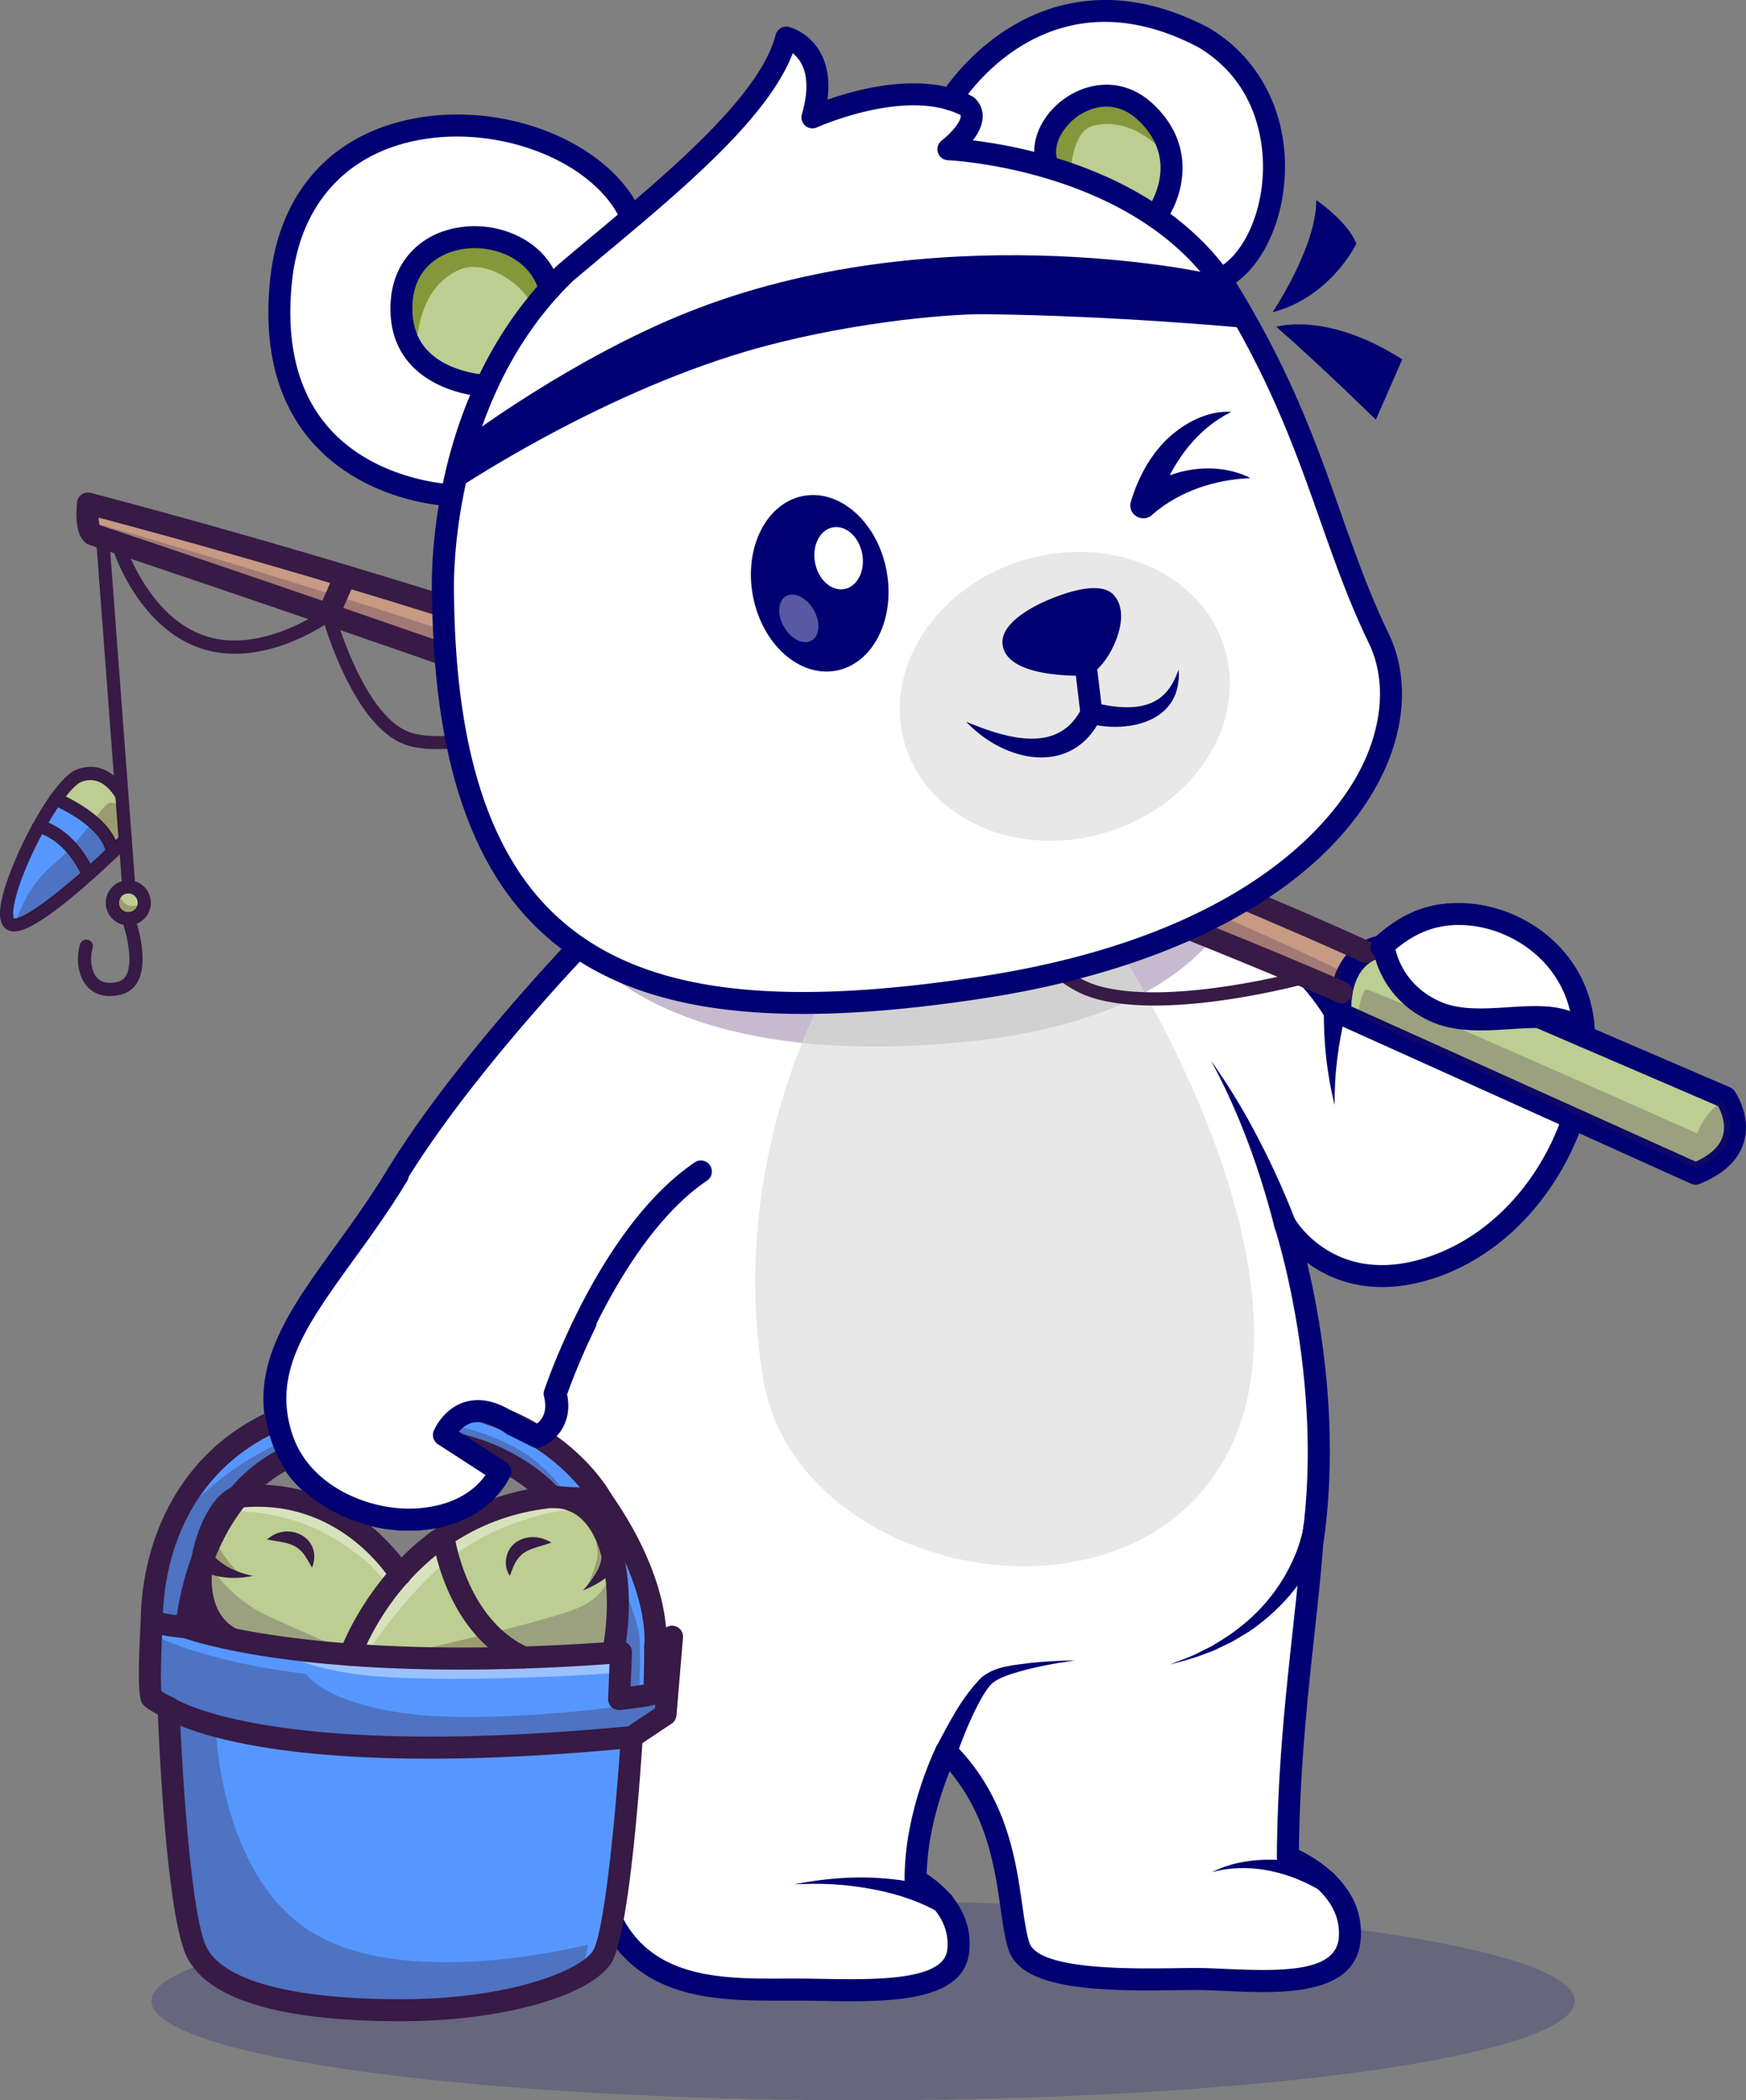 <svg xmlns="http://www.w3.org/2000/svg" viewBox="0 0 2503.29 3010.28"><rect x="0" y="0" width="2503.29" height="3010.28" fill="#808080" stroke="none"/><defs><style>.cls-1{opacity:0.2;}.cls-18,.cls-2{fill:#000072;}.cls-3{fill:#fff;}.cls-4{fill:#e8e8e8;}.cls-5{fill:#bcce91;}.cls-6{fill:none;}.cls-7{fill:#c7bace;}.cls-8{fill:#d1d1d1;}.cls-9{opacity:0.25;}.cls-10{fill:#33090d;}.cls-11{opacity:0.4;}.cls-12{fill:#5697ff;}.cls-13{fill:#371a45;}.cls-14{fill:#c69a83;}.cls-15{fill:#ffc5a0;}.cls-16{fill:#84973a;}.cls-17{opacity:0.35;}.cls-18{fill-rule:evenodd;}</style></defs><title>guru-starter</title><g id="Layer_2" data-name="Layer 2"><g id="Layer_1-2" data-name="Layer 1"><g id="Layer_2-2" data-name="Layer 2"><g id="Layer_1-2-2" data-name="Layer 1-2"><g class="cls-1"><ellipse class="cls-2" cx="1237.44" cy="2867.99" rx="1020.28" ry="142.28"></ellipse></g><path class="cls-3" d="M2153.07,1467.08c-33.71,1.14-68.59,2.31-97.49-10.1-54.11-23.24-72-66.24-77.77-88-34.83,35.67-54.79,77.7-57.51,83.63-1.84,10.28-3.34,21-4.56,31.52q-1.87,16.45-2.82,33c-.68,11-.93,22.13-.87,33.22s.67,22.19,1.54,33.29c-2-10.94-3.84-22-5-33.08s-2.13-22.27-2.62-33.46-.74-22.41-.63-33.64c.12-10.33.48-20.56,1.21-31-51.77-83.43-136.19-128.82-153.09-137.3-93.9,49.71-210.43,86.45-343.8,106.89-97.1,14.89-182.59,22.43-257.91,22.44-138.38,0-242.44-25.51-321.68-77.66C804.42,1394,658.64,1550.34,574,1689.45c-25,41-50.76,76.72-75.72,111.24-66.77,92.4-119.51,165.38-89,258,23.33,70.71,97.72,107.16,161.09,111.91,60.71,4.58,112.32-17.93,136.35-59l-75.55-48.93a7,7,0,0,1-2.64-8.48c.48-1.16,12-28.44,39.77-36.39,20.35-5.82,43.45.32,68.66,18.28l31.47,15.74c7.64-4,28.77-18.48,20-52.4a6.84,6.84,0,0,1,.14-3.93c3.16-9.42,78.9-231.79,212.39-322.13a7,7,0,0,1,7.78,11.51c-123.26,83.42-198.66,291.2-206.36,313.16,7.83,33.65-8.34,52.4-20.32,61.33-2.35,62.83,20.43,124.11,40.62,178.29,11.21,30.09,21.8,58.5,26.35,83.19,4.13,22.39,4.2,65.49,4.29,120.06.18,111,.43,263,37.79,322.91,51,81.77,148.24,81.35,234,81h16.42c11.84,0,24.46.21,37.47.44,80.83,1.4,181.47,3.14,187.73-49,3.31-27.58-7.74-49.48-21-65.29-14.51-7.4-31.07-13.19-47.42-17.81a409,409,0,0,0-52.07-10.74c-17.65-2.13-35.45-3.78-53.33-3.83-8.94-.41-17.87.26-26.83.34-8.94.39-17.86,1.23-26.82,1.82,8.89-1.17,17.77-2.59,26.7-3.55,9-.67,17.89-1.91,26.89-2.08,18-1.11,36-.62,54.1.39a417.72,417.72,0,0,1,53.85,7.53c6.54,1.42,13,3,19.44,4.77a107.84,107.84,0,0,0-10.72-6.69,7,7,0,0,1-3.79-6.13c-.91-94.67,42.77-184,44.62-187.75h0c8.77-18.91,18.15-37.27,28.52-55.29,5.2-9.08,10.79-18,16.87-26.59,6.23-8.46,12.55-17.3,22.18-23.49,9.71-5.71,19.93-8.29,30.1-10.81,10.2-2.32,20.48-4,30.76-5.48q30.87-4.16,61.92-5.61c-20.59,2.15-41.09,5.14-61.35,9-10.11,2-20.18,4.27-30,7.1s-19.66,6.25-27.53,11.55c-7.65,5.42-13.39,14.12-18.84,22.55-5.38,8.61-10.34,17.55-14.92,26.71-8.53,16.93-16.25,34.43-23.34,52,70.59,72.87,83.08,159.45,92.14,222.94,3.11,21.79,5.8,40.62,10.29,54.92,14.45,46,147,44.15,218.28,43.14,10.73-.15,20.57-.29,29.15-.29,12.38,0,26.7.65,41.86,1.35,74.22,3.38,166.64,7.62,171.67-52.78,2.81-33.66-14-59.25-33.31-77.25a230.31,230.31,0,0,0-35.86-14.93,239.72,239.72,0,0,0-39.85-9.15,190,190,0,0,0-41-1.45c-13.81.65-27.29,4-40.62,7.92,12.92-5,26.28-9.54,40.22-11.37a194.48,194.48,0,0,1,42.1-2,248.34,248.34,0,0,1,38.77,5.35,149.47,149.47,0,0,0-14.68-7,7,7,0,0,1-4.47-6.54c.91-123.54,12.31-228.3,22.37-320.72,3.76-34.6,7.35-67.7,10.21-99.82q-5.62,10.57-12.16,20.65a271.6,271.6,0,0,1-49.69,56.89c-4.68,4.19-9.87,7.8-14.77,11.72l-7.46,5.74-7.93,5.07c-5.32,3.33-10.51,6.84-15.9,10l-16.67,8.61-8.33,4.27-8.69,3.52-17.33,7c-11.73,4.17-23.79,7.37-35.63,11.09,11.68-4.27,23.53-8,35-12.71l16.89-7.76,8.42-3.88,8-4.62,16-9.24c5.17-3.37,10.12-7.07,15.18-10.58l7.54-5.32,7-6c4.62-4.06,9.51-7.81,13.88-12.11a263.1,263.1,0,0,0,45.49-57.22A249.14,249.14,0,0,0,1867,2223.7c4.29-11.11,8.19-22.89,10.23-34,26.35-220-39.08-425.25-41.54-432.82h0a3.37,3.37,0,0,1-.1-.34v-.15c-5.75-20.28-12.4-40.67-19.45-60.76s-14.73-40-22.89-59.78-16.94-39.21-26.31-58.43-19.66-38-30.45-56.49c11.77,17.89,23.17,36.08,33.53,54.88s20.37,37.8,29.57,57.21,18,39,26.28,58.89c8.08,19.57,15.69,39.21,22.64,59.43,4.61,7.74,63.47,100.91,194.68,60.92,138.53-42.22,221.52-189.26,222.22-307.72C2247.46,1464,2203.72,1465.38,2153.07,1467.08Z"></path><path class="cls-4" d="M1764.15,2074.75C1627,2358,1143.22,2261,1094.75,1978.87c-37-215.46,20.62-399.12,55.27-484.1,13.15-32.34,23-50.38,23-50.38l1.43-.16L1340,1425.59l141-22.92,129.76-30.76,1.59,2.53c3.9,6.14,14.42,23.13,28.68,48.4C1710.26,1545.65,1866.45,1863.52,1764.15,2074.75Z"></path><path class="cls-5" d="M2194,1359c-41.69-33.59-92.18-48.09-135-38.77-26.75,5.82-50,20.24-69.4,37.53,2.35,13.45,14.62,62,71.55,86.41,26,11.19,59.35,10.07,91.54,9,41.78-1.42,84.7-2.84,110.89,23.62C2256.58,1431.75,2232.13,1389.83,2194,1359Z"></path><path class="cls-6" d="M2026.4,1339.36c-2.21-1.83-3.28-3.65-3.43-5.41-1.54.84-3,1.73-4.55,2.62.87,2.45,21.79,59.28,84.26,75.72,61.26,16.12,113.81-2,150,25.32a185.91,185.91,0,0,0-15.33-30c-17-13.14-44.19-31.43-82.61-48.78C2084.06,1326.94,2028.61,1341.19,2026.4,1339.36Z"></path><path class="cls-6" d="M2104.64,1318.91a141.06,141.06,0,0,0-22.59-1.33C2089.25,1317.66,2096.83,1318.07,2104.64,1318.91Z"></path><path class="cls-6" d="M1165.54,2404.54C989.89,2393.79,1006,2569.43,1015,2674.28s91.85,122.33,199.39,131.74c92.14,8.06,139.1-4,152.66-24.77a78.35,78.35,0,0,0-2.87-16.57c-47.13-32.54-193.48-61-213.35-64.81-3.83.29-7.66.6-11.5.85,3.17-.42,6.33-.87,9.49-1.32,1.67-.34,4.5-.71,8.14-1.08,3-.4,6-.82,9.07-1.15,9-.67,17.89-1.91,26.89-2.08,18-1.11,36-.62,54.1.39a417.72,417.72,0,0,1,53.85,7.53c6.54,1.42,13,3,19.44,4.77a107.84,107.84,0,0,0-10.72-6.69,7,7,0,0,1-3.79-6.13c-.91-94.67,42.77-184,44.62-187.75h0c2.23-4.81,4.63-9.48,6.94-14.22C1348.92,2473.08,1311.54,2413.48,1165.54,2404.54Z"></path><path class="cls-6" d="M1612.49,2364.23h-.24q-11.37,2.92-22.85,5.62c-28.18,8.37-75.23,27.36-100.8,65.57-38.09,56.91,30,211.49,43.91,271.53s134.87,83.34,251.82,79.31c91.2-3.14,133.08-16.65,140.5-39.86a88,88,0,0,0-3.85-10.26c-13.39-9.38-41.42-26.89-83.33-39.27-52.45-15.49-96.73-14.35-97.81-14.32-.78.23-1.56.43-2.34.66,12.92-5,26.28-9.54,40.22-11.37a194.48,194.48,0,0,1,42.1-2,248.34,248.34,0,0,1,38.77,5.35,149.47,149.47,0,0,0-14.68-7,7,7,0,0,1-4.47-6.54c.91-123.54,12.31-228.3,22.37-320.72,3.76-34.6,7.35-67.7,10.21-99.82q-5.62,10.57-12.16,20.65a271.6,271.6,0,0,1-49.69,56.89c-4.68,4.19-9.87,7.8-14.77,11.72l-7.46,5.74-7.93,5.07c-5.32,3.33-10.51,6.84-15.9,10l-16.67,8.61-8.33,4.27-8.69,3.52-17.33,7c-11.73,4.17-23.79,7.37-35.63,11.09,11.68-4.27,23.53-8,35-12.71l16.89-7.76,8.42-3.88,8-4.62,16-9.24c5.17-3.37,10.12-7.07,15.18-10.58l7.54-5.32,7-6c4.62-4.06,9.51-7.81,13.88-12.11a259.64,259.64,0,0,0,33.81-39.31c-38.33,26.76-128.48,64.66-226.82,90Z"></path><path class="cls-6" d="M1835.85,1756.89a3.37,3.37,0,0,1-.1-.34v-.15c-5.75-20.28-12.4-40.67-19.45-60.76s-14.73-40-22.89-59.78-16.94-39.21-26.31-58.43-19.66-38-30.45-56.49c11.77,17.89,23.17,36.08,33.53,54.88,0,0,47.58,50.87,95.3,121.44s131.84,103.87,261.07,14.12,97.83-235.92,49.44-242c-6.9-.87-13.71-1.67-20.33-2.42l-2.54.08c-33.71,1.14-68.59,2.31-97.49-10.1-54.11-23.24-72-66.24-77.77-88-34.83,35.67-54.79,77.7-57.51,83.63-1.84,10.28-3.34,21-4.56,31.52q-1.87,16.46-2.82,33c-.68,11-.93,22.13-.87,33.22s.67,22.19,1.54,33.29c-2-10.94-3.84-22-5-33.08s-2.13-22.27-2.62-33.46q-.74-16.1-.62-32.25c-53.06-70.32-153.83-157.48-153.83-157.48h0c-22.51,35.54-108.13,138.31-357.46,164.87-280.69,30-450.92-30.52-535.13-108.2q-15-8-28.91-17.16l-3.74,4c-4.54,17.37-16.22,50.18-45,85.84C739,1509.07,601,1710,547.65,1779.93s-131.29,185.5-131.29,185.5c-4.5-3.17-6.42-8.76-6.78-15.37-.15.49-.32,1-.47,1.45,5.16,31.5,25.87,127.08,90.59,161.11,78,41,178.23-19.67,178.23-19.67l-46.76-30.28a7,7,0,0,1-2.64-8.48c.48-1.16,12-28.44,39.77-36.39,17.8-5.09,37.72-1,59.31,12.1h0s25.48-113.53,102.1-229.13S999.08,1669,999.08,1669s-5.72,6.2-15.13,16.93c5.59-4.4,11.25-8.67,17.06-12.6a7,7,0,0,1,7.78,11.51,305.84,305.84,0,0,0-40.14,32.9c-.46,2.18-58.13,279.26,152.08,450.64,211,172.06,577.64,126.63,677.2,22.31,99.38-104.12,64.51-324.78,64.38-325.62-12.23-63.69-25.36-104.86-26.44-108.17C1835.87,1756.91,1835.85,1756.91,1835.85,1756.89Z"></path><path class="cls-7" d="M1174.47,1444.23l-1.43.16s-9.87,18-23,50.38C1009.78,1480.08,915.21,1435.89,859,1384c75.22,40.51,170.61,60.47,292.81,60.47C1159.23,1444.5,1166.79,1444.45,1174.47,1444.23Z"></path><path class="cls-7" d="M1753,1315.39l-1.48,12c-12.33,19.46-43.69,59.15-110.52,95.44-14.26-25.27-24.78-42.26-28.68-48.4C1663.49,1357.6,1710.59,1337.81,1753,1315.39Z"></path><path class="cls-8" d="M1641,1422.84c-55.1,29.88-134.32,57.41-247,69.41-93.26,9.92-174.29,9.87-244,2.52,13.15-32.34,23-50.38,23-50.38l1.43-.16c69.68-1.32,147.75-8.78,235.19-22.15,72.92-11.19,140.84-27.25,202.68-47.64C1616.24,1380.58,1626.76,1397.57,1641,1422.84Z"></path><g class="cls-9"><path class="cls-10" d="M499.7,2112.62c-64.72-34-85.43-129.61-90.59-161.11-10.84,34.22-12.41,69,.17,107.19,23.33,70.71,97.72,107.16,161.09,111.91,60.71,4.58,112.32-17.93,136.35-59L678,2093S577.67,2153.62,499.7,2112.62Z"></path></g><g class="cls-9"><path class="cls-10" d="M2018.42,1336.57a186.07,186.07,0,0,0-28.91,21.23c2.35,13.45,14.62,62,71.55,86.41,26,11.19,59.35,10.07,91.54,9,41.78-1.42,84.7-2.84,110.89,23.62a178.37,178.37,0,0,0-10.78-39.21c-36.22-27.28-88.77-9.2-150-25.32C2040.21,1395.85,2019.29,1339,2018.42,1336.57Z"></path></g><g class="cls-11"><path class="cls-3" d="M2058.91,1320.27A135,135,0,0,0,2023,1334c.15,1.76,1.22,3.58,3.43,5.41s57.66-12.42,128.37,19.49c38.42,17.35,65.66,35.64,82.61,48.78A199,199,0,0,0,2194,1359c-27.51-22.16-58.84-36-89.29-40.13-7.81-.84-15.39-1.25-22.59-1.33A123.82,123.82,0,0,0,2058.91,1320.27Z"></path></g><g class="cls-11"><path class="cls-3" d="M416.36,1965.43s78-115.6,131.29-185.5S739,1509.07,781.32,1456.65c28.79-35.66,40.47-68.47,45-85.84-33.61,35.78-171.1,185.13-252.37,318.64-25,41-50.76,76.72-75.72,111.24-38.88,53.81-73,101-88.66,149.37C410,1956.67,411.86,1962.26,416.36,1965.43Z"></path></g><g class="cls-11"><path class="cls-3" d="M1751.52,1327.4s100.77,87.16,153.83,157.48v-1.39c.12-10.33.48-20.56,1.21-31-48.54-78.23-125.79-123-149.17-135.28a117.19,117.19,0,0,1-5.86,10.21Z"></path></g><g class="cls-9"><path class="cls-10" d="M1757.38,1317.19c-1.55-.82-2.87-1.49-3.92-2l-.46.23-1.48,12A117.54,117.54,0,0,0,1757.38,1317.19Z"></path></g><g class="cls-11"><path class="cls-3" d="M1757.38,1317.19c-1.55-.82-2.87-1.49-3.92-2l-.46.23-1.48,12A117.54,117.54,0,0,0,1757.38,1317.19Z"></path></g><g class="cls-11"><path class="cls-3" d="M1345.79,2730.94c-14.51-7.4-31.07-13.19-47.42-17.81a409,409,0,0,0-52.07-10.74c-17.65-2.13-35.45-3.78-53.33-3.83-8.94-.41-17.87.26-26.83.34-5.11.22-10.21.59-15.32,1,19.87,3.76,166.22,32.27,213.35,64.81A93.15,93.15,0,0,0,1345.79,2730.94Z"></path></g><g class="cls-11"><path class="cls-3" d="M1157,2698.32c-3.64.37-6.47.74-8.14,1.08C1151.52,2699,1154.24,2698.68,1157,2698.32Z"></path></g><g class="cls-11"><path class="cls-3" d="M1837.65,2696.91c41.91,12.38,69.94,29.89,83.33,39.27-6.28-14-15.82-25.73-26.11-35.32a230.31,230.31,0,0,0-35.86-14.93,239.72,239.72,0,0,0-39.85-9.15,190,190,0,0,0-41-1.45c-13,.61-25.7,3.64-38.28,7.26C1740.92,2682.56,1785.2,2681.42,1837.65,2696.91Z"></path></g><path class="cls-2" d="M585.73,2193.9q-8.41,0-17.07-.65c-70.88-5.32-154.32-46.79-180.93-127.44-34.19-103.64,24.34-184.63,92.12-278.42,24.69-34.17,50.23-69.5,74.72-109.75,93.91-154.28,261.43-329,263.11-330.72a15.76,15.76,0,0,1,22.71,21.85c-1.66,1.72-166.81,174-258.9,325.26-25.14,41.3-51,77.15-76.1,111.81-67.86,93.9-116.89,161.74-87.74,250.1,22.06,66.85,92.92,101.35,153.37,105.89,42.82,3.21,95.68-8,123.56-47.6l-68.2-44.17a15.76,15.76,0,0,1-6-19.23c.55-1.32,13.7-32.4,45.5-41.5,22.89-6.54,48.33-.1,75.63,19.18l26.63,13.31c7.31-5,17.85-16.68,11.8-40.2a15.79,15.79,0,0,1,.33-8.93c3.19-9.54,79.87-234.63,215.8-326.62a15.75,15.75,0,0,1,17.66,26.09c-117.48,79.51-191.13,275.59-202.15,306.45,9.14,44.9-20.25,69-37.68,75.65a15.74,15.74,0,0,1-12.63-.64l-34.94-17.48a14.47,14.47,0,0,1-2.14-1.29c-19.47-14-36.19-19.07-49.64-15.22-8,2.28-14,7.48-18.08,12.38l68,44a15.76,15.76,0,0,1,5.49,20.34C705.32,2165.06,651,2193.9,585.73,2193.9Z"></path><path class="cls-2" d="M1220.07,2868.39c-14,0-28-.24-41.41-.48-12.88-.22-25.37-.43-37.09-.43h-16.34c-87.21.38-195.63.81-253.33-91.69-40.79-65.4-41-214.83-41.23-334.91-.09-51.3-.16-95.6-3.91-116-4.19-22.73-14.44-50.24-25.3-79.37-21.3-57.15-45.45-121.93-41.94-190.56a15.75,15.75,0,0,1,31.46,1.62c-3.16,62.11,19.77,123.64,40,177.94,11.36,30.45,22.08,59.22,26.77,84.66,4.26,23.18,4.34,66.62,4.43,121.63.18,110,.43,260.52,36.46,318.28,48.4,77.6,143,77.22,226.46,76.86,5.55,0,11.05-.05,16.47-.05,11.89,0,24.57.22,37.64.45,73.2,1.27,173.5,3,178.81-41.23,6.63-55.2-50-85-52.45-86.25A15.77,15.77,0,0,1,1297,2695c-.93-96.75,43.64-187.92,45.54-191.75a15.75,15.75,0,0,1,21.1-7.13,15.91,15.91,0,0,1,4.16,3c75.65,75.65,88.49,165.66,97.87,231.38,3.06,21.41,5.7,39.9,10,53.51,12.49,39.8,145.74,37.9,209.76,37,10.77-.16,20.65-.3,29.27-.3,12.58,0,27,.66,42.26,1.35,86.52,4,158.48,3.33,162.49-44.7,5.64-67.69-77.8-100.6-78.65-100.92a15.8,15.8,0,0,1-10.12-14.84c.91-124,12.34-229,22.42-321.63,4.9-45,9.52-87.46,12.57-128.39a7.5,7.5,0,0,1,.13-1.15c34-228.58-37.63-448.91-38.35-451.11a15.75,15.75,0,0,1,28.61-12.8c2.28,3.88,57.85,96,184.72,57.3,135.22-41.2,216-185.3,216-300.82,0-52.13-24.91-102.11-68.34-137.11-39-31.47-87.94-45.65-127.63-37-83.91,18.24-132.26,126.93-132.74,128a15.76,15.76,0,0,1-27.88,1.91c-55.81-91.31-152.43-136.67-153.4-137.12a15.75,15.75,0,0,1,13.16-28.62c4,1.82,90.64,42.32,151.93,126.57,21.39-37.45,69.42-105.72,142.24-121.55,49.52-10.76,107.11,5.42,154.1,43.28,50.89,41,80.07,99.94,80.07,161.65,0,127-89.15,285.5-238.33,331-82.15,25-140.08,2.13-176-24.25,19.88,82.77,47.48,239.81,23.09,404.78-3.09,41.29-7.72,83.84-12.62,128.88-9.72,89.31-20.7,190.18-22.14,308.12,26.64,12.81,94.84,53.16,88.56,128.49-6.85,82.19-115.8,77.21-195.33,73.56-14.89-.68-29-1.32-40.82-1.32-8.49,0-18.22.14-28.82.29-116.33,1.67-222.24-1.61-240.27-59.05-5-16.06-7.85-35.73-11.1-58.5-8-56.22-18.76-131.47-73-196.18-12,30.06-31.58,87.62-32.88,147.11,20.33,13,68.26,50.54,60.77,113C1381.91,2860.57,1299.8,2868.39,1220.07,2868.39Z"></path><path class="cls-2" d="M1899.83,2193.41c-16.59,60.14-58.76,111.19-109.76,145.62-7.91,4.64-16.59,10.13-24.54,14.55l-17.07,8.2-8.51,4.06-8.84,3.28c-16.75,6.83-36.32,12.06-53.65,16.6,11.58-4.63,23.3-8.72,34.6-13.74,5.74-2.83,19.38-9.63,24.87-12.34,12.2-7.41,27.22-16.43,38.24-25.43a255.15,255.15,0,0,0,84.92-113.54c3.65-10.63,7.15-21.6,8.69-32.64,2.84-22.44,35.85-16.89,31,5.38Z"></path><path class="cls-2" d="M1892.15,2709.35c-42.61-25.34-95.17-38.58-144.46-28.4l-10.19,2.3,9.61-4.18c5.25-2.59,14.37-5.1,20-7,46-11.84,95.44-7.2,139.81,9.4,20.89,9.62,5,39.75-14.75,27.87Z"></path><path class="cls-2" d="M1343.11,2739.41c-37.69-20.9-80.83-31.24-123.53-36.39-7.75-1-18.67-1.84-26.57-2.26-17.86-1.2-35.76-.67-53.69,0,35.5-7,71.91-10.66,108.14-9.62,37.38,1.64,75.54,6.52,110.67,20.57,20.31,9.94,4.48,39.33-15,27.74Z"></path><path class="cls-2" d="M1342.12,2504.18c19-35.44,37-72.22,66-100.67,20.36-16.07,46.4-16.69,70.4-20.17,20.79-2.06,41.54-3.17,62.29-3.44-30.59,4.47-61.18,10-90.54,19.33-9.42,3.2-19.21,7-25.92,12-6.38,4.94-11.77,13.54-16.73,22-14.83,26.2-26.31,55.11-36.51,83.36-8.19,20.56-38.2,7.85-29-12.39Z"></path><path class="cls-2" d="M1827.27,1758.94c-21-82.12-50.18-163.23-90.66-238a903.65,903.65,0,0,1,67.11,110.3,1142.41,1142.41,0,0,1,53.71,118.6,15.79,15.79,0,1,1-29.53,11.21,15.09,15.09,0,0,1-.63-2.11Z"></path><path class="cls-2" d="M1929.2,1452.77c-10.43,42.48-16.34,87-15.61,130.9-11.31-44.19-15.86-89.5-15.6-135.24C1899.6,1424.94,1934.05,1429.69,1929.2,1452.77Z"></path><path class="cls-2" d="M2272.5,1518.78a15.75,15.75,0,0,1-14.51-9.62c-14.63-34.52-49.3-35.13-104.62-33.27-34.7,1.15-70.57,2.37-101.26-10.82-77.59-33.31-85.4-105.47-85.7-108.53a15.76,15.76,0,0,1,31.36-3.09c.28,2.54,6.91,57,66.77,82.67,24.24,10.41,56.55,9.33,87.77,8.27,52-1.74,110.89-3.72,134.69,52.49a15.75,15.75,0,0,1-14.5,21.9Z"></path><path class="cls-12" d="M941.73,2432.59c-1.6,1.28-4.92,3.94-53.28,9.55a7,7,0,0,1-7.71-6.21,7.8,7.8,0,0,1,0-1l2.38-59.42c-46.76,3.46-90.46,5.7-131.52,7a6.21,6.21,0,0,1-.85.12c-.12,0-.25-.07-.37-.08-97.93,3.13-179.92.81-246.89-4.11a6.93,6.93,0,0,1-1,.16,6.67,6.67,0,0,1-2.26-.39c-73-5.5-128.06-14-166.45-21.76h-.24a6.75,6.75,0,0,1-2.9-.68c-39.22-8-60.32-15-64.79-16.61a326.79,326.79,0,0,1-41.77-6.15c-2.2,42.56-3.05,87.38-.81,95.91,4.29,3.67,15.19,9.35,21.45,12.26.25.14.49.3.72.46s.24.08.35.15c1.52,1,137.83,90.7,657.67,41l44.14-29.42,8-95.26-9.25,5.14C946.09,2429.1,944.79,2430.14,941.73,2432.59Z"></path><path class="cls-12" d="M249.21,2459.74c2.46,56.05,13.93,284.81,39.08,335.11,26,52,125.19,79.5,286.83,79.5,145.6,0,257.67-37,281.91-72.68,19.41-28.6,35.87-222,41.31-304.32-111.89,10.51-206,14.68-284.73,14.68C378.92,2512,280.2,2475.14,249.21,2459.74Z"></path><path class="cls-5" d="M274.81,2327.61c5.42,1.73,15.32,4.68,29.83,8.25-11.43-13.16-18.92-30.13-22.07-50A381.93,381.93,0,0,0,274.81,2327.61Z"></path><path class="cls-5" d="M335.42,2342.7c37.26,7.55,90.95,16,162.51,21.48,6.17-15.06,26.88-60.7,67.39-107.22-14.23-20.57-89-117.95-220.36-104.78-20.74,25.51-35.55,54.2-46,81.14a72.62,72.62,0,0,0,9.75,7.82,99.35,99.35,0,0,0,16.5,8.89,114.63,114.63,0,0,0,18.28,5.73,137.81,137.81,0,0,0,19.27,2.87,139.79,139.79,0,0,1-19.73.58,120.15,120.15,0,0,1-19.9-2.56,108.79,108.79,0,0,1-19.43-6.37c-2.75-1.26-5.38-2.57-8-4a6.83,6.83,0,0,1-.11.79C292.8,2273.74,294.39,2321.37,335.42,2342.7Zm69.9-145a42.18,42.18,0,0,1,25.31,4.3,33.89,33.89,0,0,1,16.69,20.35c1.74,4,1.45,8.36,2,12.37a58.54,58.54,0,0,1-1.85,12c-2.05-3.67-3.24-7.25-4.82-10.6l-2.53-4.8-1.18-2.33-1.49-2.08A34.14,34.14,0,0,0,424,2214.24c-5.34-2.9-11.71-4.62-18.67-5.63s-14.39-1.43-22.45-1.89c6.46-5.08,14.26-7.82,22.46-9Z"></path><path class="cls-12" d="M858.05,2170.08c9.23,11.29,16.38,25.1,21.75,40.47a11.38,11.38,0,0,1,1.1.43,9.42,9.42,0,0,1,4.24,8.7l-.6,6.72c10.78,41.86,10.25,92,2.77,134.88l2.5-.18a6.94,6.94,0,0,1,7.44,6.4,7.12,7.12,0,0,1,0,.8l-2.36,59.07c14.74-1.83,29.81-4,36.29-5.47.71-9.67,1.18-37.46,1.25-62.63,0-.2.07-.39.09-.59a1.63,1.63,0,0,0,0-.32c.14-1.18,9.32-82.3-73.55-202l-16.06-.91A91.42,91.42,0,0,1,858.05,2170.08Z"></path><path class="cls-5" d="M873,2362.29c6.7-36.16,8.34-77.92,2-114.79a82.83,82.83,0,0,1-10.46,11.75,126.89,126.89,0,0,1-13.8,11.12c-4.84,3.31-9.81,6.32-14.85,9.16,4.38-3.79,8.61-7.7,12.6-11.8a124.22,124.22,0,0,0,10.83-13.06,72.13,72.13,0,0,0,8.13-14.23,47.57,47.57,0,0,0,2.46-7.37,36,36,0,0,0,.66-3.59c0-.56.1-1.31.11-1.89-.1-.37-.22-.73-.33-1.1a9.23,9.23,0,0,1-3.31-10.67c-4.89-14.08-11.37-26.7-19.75-36.94-12.39-15.13-28.1-23.78-46.77-25.86l-9.06-.51c-60.18,6-109,26.67-148.08,53.13,3.91,22.24,26.09,124.23,108.69,163Q808.89,2366.81,873,2362.29ZM737.86,2237.67c-3.06,6-5,13.07-6.81,21a36.68,36.68,0,0,1-3.56-24.29A35.37,35.37,0,0,1,742,2212.15c7.64-5.3,16.53-6.79,24.77-7.05a93.67,93.67,0,0,1,12.13,1.6,78,78,0,0,1,11.31,4.28,92,92,0,0,1-11.49,2.54c-3.69.78-7.24,1.8-10.72,2.43-6.74,2.13-13.09,4.12-18.12,7.64A37,37,0,0,0,737.86,2237.67Z"></path><path class="cls-12" d="M282.92,2236.77l.21-1.39a6.79,6.79,0,0,1,1-5.55c8.27-44,30.85-82.93,53.45-90.38,27.91-33,65.66-60.57,116.79-72.35,199.7-46,303.35,33.07,340.32,71.68l6.38.36h0l48.43,2.74c-24-34-111.58-134.9-299.81-130.52-235.09,5.43-321.82,167.83-325.15,307.6a293.44,293.44,0,0,0,36.57,5.89A428.23,428.23,0,0,1,282.92,2236.77Z"></path><path class="cls-5" d="M725.11,2369.42c-66.53-43.76-88.29-124.74-94.25-154.87-72.06,53.85-107.67,126-118.32,150.69C571.67,2369.32,642.29,2371.34,725.11,2369.42Z"></path><path class="cls-6" d="M282.57,2285.85a382.1,382.1,0,0,0-7.76,41.76c5.42,1.73,15.32,4.68,29.83,8.25C293.21,2322.7,285.72,2305.73,282.57,2285.85Z"></path><path class="cls-6" d="M487.74,2041.38c141.81-25.2,243.31,22.85,278.93,51.75s41.37,46.4,41.37,46.4-7.81-.77-14-1.45c.22.23.47.47.68.7l6.38.36h0l48.43,2.74c-24-34-111.58-134.9-299.81-130.52-152.41,3.52-242.41,73-287.81,159.58C269.9,2161.4,353,2065.33,487.74,2041.38Z"></path><path class="cls-6" d="M830.39,2163.61a45.22,45.22,0,0,1-7.26.43c-19.83,0-93.43,11.76-162,58q-6,4.08-12,8.64c8.17,29.31,25.63,74.7,60.54,108.45,50.47-12.62,101.38-26.46,121.27-35.41,29.36-13.21,40.81-34.55,45.26-47.72-.39-2.85-.74-5.71-1.22-8.51a82.83,82.83,0,0,1-10.46,11.75,126.89,126.89,0,0,1-13.8,11.12c-4.84,3.31-9.81,6.32-14.85,9.16,2-1.72,3.81-3.58,5.73-5.36,1.88-4,16.36-35.53,15.1-50.2a322.51,322.51,0,0,0-4.7-32s2.82,1.58,6.35,3.82a102.88,102.88,0,0,0-11.08-16.87A74.26,74.26,0,0,0,830.39,2163.61Zm-51.69,49.91c-3.69.78-7.24,1.8-10.72,2.43-6.74,2.13-13.09,4.12-18.12,7.64a37,37,0,0,0-12,14.08c-3.06,6-5,13.07-6.81,21a36.68,36.68,0,0,1-3.56-24.29A35.37,35.37,0,0,1,742,2212.15c7.64-5.3,16.53-6.79,24.77-7.05a93.67,93.67,0,0,1,12.13,1.6,78,78,0,0,1,11.31,4.28A92,92,0,0,1,778.7,2213.52Z"></path><path class="cls-6" d="M858.05,2170.08c9.23,11.29,16.38,25.1,21.75,40.47a11.38,11.38,0,0,1,1.1.43,9.42,9.42,0,0,1,4.24,8.7l-.6,6.72a266.57,266.57,0,0,1,7.39,47.65l2.44.89s17.48,42.34,21.51,64.19c3.14,17,1.39,64.89.46,85.33,6.33-.95,11.65-1.85,14.86-2.56.71-9.67,1.18-37.46,1.25-62.63,0-.2.07-.39.09-.59a1.63,1.63,0,0,0,0-.32c.14-1.18,9.32-82.3-73.55-202l-16.06-.91A91.42,91.42,0,0,1,858.05,2170.08Z"></path><path class="cls-6" d="M565.32,2257c-.81-1.16-1.84-2.6-3-4.22l2.23,5.16Z"></path><path class="cls-6" d="M457.49,2080.64c-41.92,9.65-74.32,30.69-99.4,56.68,124.79-5.51,198,83,216.76,109.09a363.08,363.08,0,0,1,55.37-48.36,6.82,6.82,0,0,1,3.39-2.36c38.13-26.23,85.34-47.19,143-55.23C735.62,2102,637.29,2039.21,457.49,2080.64Z"></path><path class="cls-6" d="M554.33,2270.19c-8.39-12.16-32.74-41.94-86.08-71.2-52.58-28.84-106.64-32.67-133.46-33.29a300.36,300.36,0,0,0-26.88,46.58l1.56-.52s10.92,17.84,21.67,30.75a66.94,66.94,0,0,0,15,13.75,149.72,149.72,0,0,0,16.6,2.37,139.79,139.79,0,0,1-19.73.58,120,120,0,0,1-19.9-2.56,108.79,108.79,0,0,1-19.43-6.37c-.61-.28-1.18-.62-1.79-.9l7.42,6.74s28.56,38.31,71.58,58.47c42.78,20.06,110.39,48.8,111.12,49.11l5.93.48C503.51,2350.55,521.05,2311.89,554.33,2270.19Zm-106.91-23.43c-2.05-3.67-3.24-7.25-4.82-10.6l-2.53-4.8-1.18-2.33L437.4,2227A34.11,34.11,0,0,0,424,2214.24c-5.34-2.9-11.71-4.62-18.67-5.63s-14.39-1.43-22.45-1.89c6.42-5.08,14.22-7.82,22.42-9a42.18,42.18,0,0,1,25.31,4.3,33.89,33.89,0,0,1,16.69,20.35c1.74,4,1.45,8.36,2,12.37a58.18,58.18,0,0,1-1.86,12Z"></path><path class="cls-6" d="M573.77,2454.73c112.92,17.47,301.11-7.17,301.11-7.17s4.43-3.26,9.26-6.52a6.1,6.1,0,0,1-1.21-.71,6.94,6.94,0,0,1-2.22-5.37l1.49-37.26c-66.74,5.74-230.52,12.1-329,6-100.37-6.28-137.08-30-137.08-30l-2.45-4.13c-31.95-4.14-58.51-8.7-79.9-13h-.24a6.75,6.75,0,0,1-2.9-.68c-39.22-8-60.32-15-64.79-16.61a326.79,326.79,0,0,1-41.77-6.15c-.2,4-.4,8.06-.58,12.09,0,0,71.23,37,215.45,54C438.9,2399.17,460.86,2437.25,573.77,2454.73Z"></path><path class="cls-6" d="M900.51,2483.19l2.9-.27,5-3.32h0Z"></path><path class="cls-6" d="M944.07,2428.8l5.62-.69,5.89-69.87-9.25,5.14C946.17,2408.93,945.49,2423.39,944.07,2428.8Z"></path><path class="cls-6" d="M309.77,2481.35h0s6.33,216.22,146.13,293.29,387,12.55,387,12.55-3.31,33.17-19.68,40.9c-.66.31-1.44.71-2.27,1.14,17.36-8.82,29.74-18.24,36.07-27.57,19.41-28.6,35.87-222,41.31-304.32-111.89,10.51-206,14.68-284.73,14.68C461.21,2512,366.18,2496.47,309.77,2481.35Z"></path><path class="cls-6" d="M883.09,2375.54h-.26l.25.22Z"></path><path class="cls-6" d="M584,2368.86s52.48-11.67,109.88-25.79c-31.32-32.92-48-73.7-56.58-102.82-58.59,49.34-107.5,123.93-107.5,123.93s-1.2.88-2.92,2c18.06,1.11,37,2.05,57.12,2.72Z"></path><g class="cls-9"><path class="cls-10" d="M766.67,2093.13c-35.62-28.9-137.12-77-278.93-51.75C353,2065.33,269.9,2161.4,262,2170.94c-24.62,46.94-36.17,98.87-37.34,148a293.44,293.44,0,0,0,36.57,5.89A428.28,428.28,0,0,1,283,2236.75l.21-1.39a6.79,6.79,0,0,1,1-5.55c8.27-44,30.85-82.93,53.45-90.38,27.91-33,65.66-60.57,116.79-72.35,198.54-45.73,302.11,32.14,339.64,71,6.22.68,14,1.45,14,1.45S802.29,2122,766.67,2093.13Z"></path></g><g class="cls-9"><path class="cls-10" d="M331.14,2242.51c-10.75-12.91-21.67-30.75-21.67-30.75l-1.56.52c-3.29,7.07-6.29,14.12-9,21a71.84,71.84,0,0,0,9.75,7.82,98.62,98.62,0,0,0,16.5,8.89,114.63,114.63,0,0,0,18.28,5.73c.88.21,1.78.32,2.67.5A66.62,66.62,0,0,1,331.14,2242.51Z"></path></g><g class="cls-9"><path class="cls-13" d="M309.3,2256.12l-7.42-6.74c-2.09-1-4.17-2-6.19-3.13a6.83,6.83,0,0,1-.11.79c-2.78,26.7-1.19,74.33,39.84,95.66,36.21,7.34,88,15.48,156.58,21-.73-.31-68.34-29-111.12-49.11C337.86,2294.43,309.3,2256.12,309.3,2256.12Z"></path></g><g class="cls-9"><path class="cls-10" d="M584,2368.86c42.4,1.42,89.4,1.76,141.16.56a179.14,179.14,0,0,1-31.28-26.35C636.46,2357.19,584,2368.86,584,2368.86Z"></path></g><g class="cls-9"><path class="cls-13" d="M831,2303.73c-19.89,8.95-70.8,22.79-121.27,35.41a156.22,156.22,0,0,0,42.38,29.52q56.79-1.86,120.93-6.37c6.19-33.42,8-71.57,3.22-106.28C871.78,2269.18,860.33,2290.52,831,2303.73Z"></path></g><g class="cls-9"><path class="cls-10" d="M856.73,2224c1.26,14.67-13.22,46.18-15.1,50.2,2.3-2.14,4.69-4.2,6.87-6.44a124.22,124.22,0,0,0,10.83-13.06,71.84,71.84,0,0,0,8.13-14.23,47.57,47.57,0,0,0,2.46-7.37,36,36,0,0,0,.66-3.59c0-.56.1-1.31.11-1.89-.1-.37-.22-.73-.33-1.1a9.23,9.23,0,0,1-3.31-10.67,142.46,142.46,0,0,0-8.67-20.07c-3.53-2.24-6.35-3.82-6.35-3.82A320.79,320.79,0,0,1,856.73,2224Z"></path></g><g class="cls-9"><path class="cls-10" d="M915.88,2339.13c-4-21.85-21.51-64.19-21.51-64.19l-2.44-.89a367.8,367.8,0,0,1-4.62,87.23l2.5-.18a6.94,6.94,0,0,1,7.44,6.4,7.18,7.18,0,0,1,0,.8l-2.36,59.07c7.45-.93,15-1.95,21.43-2.91C917.27,2404,919,2356.12,915.88,2339.13Z"></path></g><g class="cls-9"><path class="cls-10" d="M941.73,2432.59c-1.6,1.28-4.92,3.94-53.28,9.55a6.77,6.77,0,0,1-4.31-1.1c-4.83,3.26-9.26,6.52-9.26,6.52s-188.19,24.64-301.11,7.17-134.87-55.56-134.87-55.56c-144.22-17-215.4-54-215.45-54-1.75,38.61-2.25,76.09-.23,83.82,4.29,3.67,15.19,9.35,21.45,12.26.25.14.49.3.72.46s.24.08.35.15c1.52,1,137.35,90.35,654.77,41.32l7.88-3.59h0l39.16-26.1,2.14-25.39-5.62.69A5.84,5.84,0,0,1,941.73,2432.59Z"></path></g><g class="cls-9"><path class="cls-10" d="M842.91,2787.2s-247.18,64.52-387-12.55-146.13-293.29-146.13-293.29h0c-30.46-8.17-49.7-16.21-60.56-21.61,2.46,56.05,13.93,284.81,39.08,335.11,26,52,125.19,79.5,286.83,79.5,107.55,0,196.77-20.17,245.84-45.11.83-.43,1.61-.83,2.27-1.14C839.6,2820.37,842.91,2787.2,842.91,2787.2Z"></path></g><g class="cls-11"><path class="cls-3" d="M553.16,2403.65c98.52,6.15,262.3-.21,329-6l.88-21.93-.25-.22c-46.66,3.46-90.27,5.69-131.26,7a6.21,6.21,0,0,1-.85.12c-.12,0-.25-.07-.37-.08-97.93,3.13-179.92.81-246.89-4.11a6.93,6.93,0,0,1-1,.16,6.67,6.67,0,0,1-2.26-.39c-32.35-2.44-61.15-5.47-86.55-8.76l2.45,4.13S452.79,2397.37,553.16,2403.65Z"></path></g><g class="cls-11"><path class="cls-3" d="M554.33,2270.19c3.26-4.07,6.63-8.17,10.19-12.29l-2.23-5.16c-19.87-27-93.43-113-217.33-100.56-3.58,4.41-6.93,9-10.17,13.52,26.82.62,80.88,4.45,133.46,33.29C521.59,2228.25,546,2258,554.33,2270.19Z"></path></g><g class="cls-11"><path class="cls-3" d="M637.25,2240.25c-3-10.3-5.1-19.23-6.39-25.7-72.06,53.85-107.67,126-118.32,150.69,4.65.32,9.5.6,14.29.9,1.72-1.08,2.92-2,2.92-2S578.66,2289.59,637.25,2240.25Z"></path></g><g class="cls-11"><path class="cls-3" d="M823.13,2164a45.22,45.22,0,0,0,7.26-.43A67.86,67.86,0,0,0,800.53,2153l-9.06-.51c-60.18,6-109,26.67-148.08,53.13.87,4.93,2.64,13.81,5.77,25.05q6-4.55,12-8.64C729.7,2175.8,803.3,2164,823.13,2164Z"></path></g><path class="cls-13" d="M267.29,2348.16a9.87,9.87,0,0,1-1.33-.06c-32.82-2.79-52.08-8.42-52.88-8.65a15.75,15.75,0,0,1-11.28-15.24c1.28-151.11,93-329.66,347.41-335.55,4.26-.1,8.5-.14,12.66-.14,229.84,0,311.38,147.25,314.8,153.63a15.74,15.74,0,0,1-.61,15.91,15.53,15.53,0,0,1-14.17,7.26l-71.24-4a15.74,15.74,0,0,1-10.64-5c-32.51-34.88-128.78-111.25-320.54-67.08-157.71,36.33-176.3,242.37-176.47,244.45a15.79,15.79,0,0,1-15.71,14.49Zm-33.66-36.26c5.09,1,11.78,2.16,19.88,3.2,7.82-53.37,44.47-221,198.89-256.58,199.79-46,306.14,31.1,346.21,71.66l32.7,1.85c-33.39-40.6-117.61-115.62-281.37-111.86C325.09,2025.36,239.53,2172,233.63,2311.9Z"></path><path class="cls-13" d="M575.12,2897.05c-173.26,0-276.59-31-307.13-92.05-28.15-56.31-39.32-291.14-41.62-347.47-6.79-3.55-15.3-8.51-20-13.16-5.06-5.07-10.81-10.82-4.59-120.92a15.76,15.76,0,0,1,31.47,1.78c-2.19,38.73-3.4,84.76-1.92,98.84a149.78,149.78,0,0,0,17,9.2,15.77,15.77,0,0,1,9.11,13.71c3,80.06,15.68,297.92,38.68,343.93,24.07,48.12,123.13,74.63,279,74.63,155.48,0,255.79-41.06,274.62-68.82,16.85-24.82,33.68-202.11,40.34-308a15.75,15.75,0,0,1,7-12.12l42.07-28,.45-5.38c-6.76,1.93-20.25,4.29-50.11,7.75A15.76,15.76,0,0,1,872,2437.08a16.54,16.54,0,0,1-.09-2.44l2-49.57c-425.33,30.36-604.63-35.06-612.16-37.9a15.75,15.75,0,0,1,11.12-29.48c1.8.67,186.55,67.51,616.29,34.66a15.66,15.66,0,0,1,12.14,4.36,15.82,15.82,0,0,1,4.8,12l-2,48.63c7-.94,13.65-1.91,18.64-2.75.49-12.46.82-35,.88-55.3a15.78,15.78,0,0,1,8.1-13.73l24.2-13.44a15.76,15.76,0,0,1,23.34,15.1l-9.4,111.57a15.76,15.76,0,0,1-7,11.79L921,2498.46c-4,61.09-19.83,278.57-45.2,316C843.32,2862.3,716.86,2897.05,575.12,2897.05Z"></path><path class="cls-13" d="M615.07,2520.74c-292.92,0-378.05-57.23-382.42-60.32a15.76,15.76,0,0,1,18.09-25.8c1.8,1.21,138.51,88.79,653.55,39.37a15.76,15.76,0,0,1,3,31.37C792.35,2516.39,695.79,2520.74,615.07,2520.74Z"></path><path class="cls-13" d="M502.44,2387.45a15.75,15.75,0,0,1-14.86-21c.77-2.19,19.42-54.5,65.84-109.9,43-51.38,119-115.07,236.56-126.7.52,0,1-.08,1.56-.08,29.39,0,54.75,12,73.32,34.7,39.52,48.28,43.26,139,29.44,207.5a15.75,15.75,0,1,1-30.88-6.23h0c11.94-59.23,9.86-141.23-22.94-181.31-12.59-15.38-28.36-23-48.19-23.15C588.51,2182,520.12,2369,517.3,2376.93A15.77,15.77,0,0,1,502.44,2387.45Z"></path><path class="cls-13" d="M750.72,2391.49a15.44,15.44,0,0,1-6.52-1.42c-105.39-48-123.32-180.34-124-186a15.76,15.76,0,0,1,31.26-4h0c.16,1.2,16.6,120.6,105.84,161.27a15.75,15.75,0,0,1-6.54,30.09Z"></path><path class="cls-13" d="M731.05,2258.63c-10.69-15-6.27-38,9.51-48.55,15.63-10.17,34.75-8.57,49.63.9-12.79,5.11-28,7.3-38.91,14.68-11,7.62-15.43,19.31-20.23,33Z"></path><path class="cls-13" d="M893.32,2226.75c-5,26.56-34.6,43.4-57.42,52.78l5.8-6.64c10-13,22.53-29.53,20.57-46.45-.12-.09-.26-1-.46.31.52-20.77,31-20.79,31.51,0Z"></path><path class="cls-13" d="M333.48,2365.34a15.6,15.6,0,0,1-7-1.65c-39.8-19.8-59.29-63.17-53.47-119,5-48.33,31-105.81,64.05-114.39a18,18,0,0,1,2.19-.41c162.51-18.49,244.57,113.44,248,119.06a15.75,15.75,0,1,1-26.92,16.37h0c-3.13-5.1-75-119.43-216.16-104.27-12.9,4.68-35.23,42.91-39.81,86.91-2.57,24.68-1.3,68.88,36.16,87.51a15.75,15.75,0,0,1-7,29.86Z"></path><path class="cls-13" d="M382.89,2206.72c30.3-28.15,80.93-1.59,64.53,40-4.52-6.7-7-13-11.81-19-12.45-17.45-32.63-17.18-52.72-21.06Z"></path><path class="cls-13" d="M301.9,2223.61c5.2,9.43,15.11,16.41,24.6,22.21a119.13,119.13,0,0,0,36.23,12.81c-20.56,4.37-42,4.27-62.24-2.56-7.7-2.69-15.1-5.78-21.69-11-13.74-15.58,8.57-36.31,23.1-21.44Z"></path><path class="cls-13" d="M939.42,2375a13.9,13.9,0,0,1-2.14-.14,15.75,15.75,0,0,1-13.5-17.65c.15-1.26,8.59-80.86-73.9-198.62A15.76,15.76,0,0,1,875.3,2140l.39.55c90.54,129.25,79.83,217.18,79.32,220.86A15.75,15.75,0,0,1,939.42,2375Z"></path><path class="cls-5" d="M168,1294A15.91,15.91,0,1,0,184,1278.09,15.91,15.91,0,0,0,168,1294Z"></path><path class="cls-12" d="M58.82,1192.71c-19.82,36.55-37.18,78.51-41.56,106.61-2.47,15.82.88,18.74,1,18.85,7.87,6.43,49.62-22.22,100.08-66.55C97,1209.13,68.47,1195.31,58.82,1192.71Z"></path><path class="cls-5" d="M115.9,1118.33c-6.88,2.68-15.79,11.55-25.46,24.22,18.23,8.62,62,32.3,74.49,65.92,2.49-2.42,5-4.85,7.47-7.32L168,1142.8C164.64,1136.6,146.34,1106.45,115.9,1118.33Z"></path><path class="cls-12" d="M82.17,1154c-5.44,8-11,16.9-16.47,26.37,14.91,5.1,42,21.08,63.34,61.69q12.09-10.89,24.62-22.8C146.9,1186.35,98,1161.34,82.17,1154Z"></path><path class="cls-14" d="M132.51,730.45c-.52,14.22,1.14,27.42,4,29.41C152.21,765.09,280.62,807.93,467,872l18.4-42C371.51,796,253.57,762.49,132.51,730.45Z"></path><path class="cls-14" d="M498.87,834l-18.64,42.52c109.86,37.81,238.86,82.66,376.29,131.35l20.78-53.63C757.7,914.2,631.06,873.72,498.87,834Z"></path><path class="cls-14" d="M1945.15,1365.89c-44.92-20.33-227.63-101.75-503.24-208.2l-24.82,54.53c185.05,69.82,360.34,139,501.69,200.27C1922.67,1396.41,1930.35,1378.79,1945.15,1365.89Z"></path><path class="cls-14" d="M890.49,958.67l-20.87,53.86c172.5,61.18,357.64,128.19,534.45,194.78l24.86-54.63C1275.08,1093.45,1093.11,1026.77,890.49,958.67Z"></path><path class="cls-5" d="M1973.65,1365.26c-28.78,9.9-39.31,35.88-43,56.9a8,8,0,0,1-.2,1.11,130,130,0,0,0-1.7,25l502.44,226.45c26-11,41.93-25.83,47.35-44,7-23.32-5.44-46.19-9.15-52.27Z"></path><path class="cls-2" d="M2431,1698a15.73,15.73,0,0,1-6.48-1.39l-509-229.42a15.71,15.71,0,0,1-9.21-12.9c-2.89-31.09,6.57-94.4,63.09-111.53a15.75,15.75,0,0,1,10.8.6l500.05,215.08a15.64,15.64,0,0,1,6.68,5.44c1,1.43,24.48,35.58,13.33,73.19-7.64,25.78-29,45.89-63.35,59.78A15.59,15.59,0,0,1,2431,1698Zm-493.57-255.49L2431.2,1665c21.34-9.71,34.39-22,38.82-36.72,5.33-17.67-2.76-35.54-6.82-42.92l-489.75-210.64c-31.39,13.08-35.72,50.49-36,67.8Z"></path><path class="cls-13" d="M1923.67,1438a15.56,15.56,0,0,1-6.27-1.31c-578-251.62-1738.88-638.89-1788-655.25-20-6.67-21.31-37-18.91-61.36A15.74,15.74,0,0,1,127.71,706a16.11,16.11,0,0,1,2.48.44C1152.05,976,1957.42,1346.48,1965.43,1350.2a15.75,15.75,0,0,1-13.23,28.59c-7.94-3.68-800.88-368.41-1810.82-636.88a53.58,53.58,0,0,0,1.35,10.71c85.64,28.56,1217.93,407.29,1787.24,655.13a15.75,15.75,0,0,1-6.3,30.2Z"></path><path class="cls-13" d="M1655.32,1441.27c-30.57,0-60.11-2.78-85.39-10-97.33-27.74-153.7-164.19-167.78-202.49-39.12,16.38-188.74,73.37-307,41.4-122.57-33.13-219.09-204-239.26-242.07-38.88,12.34-209.61,63.88-276,38.81-63.14-23.83-102.55-133.61-114.4-171.28-28.22,17.79-105.56,59.18-179.8,32.89-90.87-32.15-124.83-143.28-126.23-148a9.45,9.45,0,0,1,18.12-5.39c.32,1.07,32.71,106.66,114.42,135.57s172.36-37,173.27-37.67a9.46,9.46,0,0,1,13.21,2,9.79,9.79,0,0,1,1.5,3.1c.39,1.46,40.65,146.21,106.56,171.08,67.3,25.41,269-40.87,271.06-41.54a9.49,9.49,0,0,1,11.43,4.74c1,2,104.05,205.18,231,239.5,127.88,34.55,302-43.66,303.75-44.45a9.46,9.46,0,0,1,12.52,4.7,9.56,9.56,0,0,1,.38,1c.56,1.71,57,171,158.43,199.95,103.74,29.58,292.66-21.63,294.56-22.15a9.45,9.45,0,0,1,5,18.23C1868.58,1410.85,1756.37,1441.27,1655.32,1441.27Z"></path><path class="cls-13" d="M470.84,896.41a15.77,15.77,0,0,1-14.42-22.08l24.15-55.12a15.76,15.76,0,0,1,28.86,12.65L485.28,887A15.75,15.75,0,0,1,470.84,896.41Z"></path><path class="cls-10" d="M860.56,1032.43A15.77,15.77,0,0,1,845.87,1011l25.92-66.88a15.75,15.75,0,0,1,29.38,11.38l-25.91,66.88A15.78,15.78,0,0,1,860.56,1032.43Z"></path><path class="cls-10" d="M1407.69,1231.85a15.75,15.75,0,0,1-14.33-22.29l30.72-67.5a15.76,15.76,0,0,1,28.69,13.06l-30.73,67.5A15.74,15.74,0,0,1,1407.69,1231.85Z"></path><path class="cls-13" d="M184,1271.86a9.45,9.45,0,0,1-9.42-8.74L137.69,771.4a9.46,9.46,0,0,1,18.82-1.95c0,.18,0,.37,0,.55l36.83,491.7a9.45,9.45,0,0,1-8.71,10.14h0Z"></path><path class="cls-13" d="M184,1326.3A32.31,32.31,0,1,1,216.26,1294v0A32.33,32.33,0,0,1,184,1326.3Zm0-45.7a13.4,13.4,0,1,0,13.4,13.4h0A13.42,13.42,0,0,0,184,1280.6Z"></path><path class="cls-13" d="M157.35,1427.65c-15.78,0-25.79-6.65-31.78-13.06-15.15-16.21-16.23-43-10.83-61.13a9.45,9.45,0,0,1,18.11,5.41c-3.93,13.16-3,32.64,6.53,42.81,6.28,6.71,15.93,8.63,28.71,5.76a18.32,18.32,0,0,0,12.84-9.58c11-20-.52-62.95-5.87-77.81a9.45,9.45,0,0,1,17.78-6.41h0c2.27,6.28,21.66,62.26,4.68,93.28a37.38,37.38,0,0,1-25.26,18.95A66.87,66.87,0,0,1,157.35,1427.65Z"></path><path class="cls-13" d="M20.08,1335.1A18.25,18.25,0,0,1,8,1330.91c-7.31-5.92-9.56-17.08-6.9-34.13,8.31-53.24,71.2-179,108.89-193.73s64.51,15.55,73.38,33.62a9.47,9.47,0,1,1-17,8.35c-.78-1.56-18.6-36.41-49.56-24.36C93.22,1129.86,39.86,1223,23.22,1284c-6.43,23.57-4,30.85-3.35,32.16,14.59,3.69,84.12-50.51,153-119a9.45,9.45,0,0,1,13.32,13.41c-.35.36-35.9,35.61-74,67.93C59.59,1323,34.17,1335.1,20.08,1335.1Z"></path><path class="cls-13" d="M125.51,1259.76a9.43,9.43,0,0,1-8.5-5.31c-22.2-45.49-52.85-58.3-60.17-59.63A9.45,9.45,0,0,1,46.75,1181a10.27,10.27,0,0,1,9.8-5.15c9.23.23,49.41,12.88,77.45,70.34a9.46,9.46,0,0,1-8.49,13.6Z"></path><path class="cls-13" d="M161.09,1231.14a9.44,9.44,0,0,1-9.38-8.34c-3.86-32.63-55.76-60.6-75.42-68.62a9.45,9.45,0,1,1,7.12-17.51h0c3.31,1.34,81.11,33.53,87.08,83.91a9.46,9.46,0,0,1-8.28,10.5A10.51,10.51,0,0,1,161.09,1231.14Z"></path><path class="cls-6" d="M1958.82,1418.34c7.22-2,474.68,206.33,474.68,206.33,10.75-30.91,35.85-46.21,35.85-46.21l-495.7-213.2c-28.78,9.9-39.31,35.88-43,56.9a8,8,0,0,1-.2,1.11,130,130,0,0,0-1.7,25L1946,1456C1947.91,1445.37,1953.11,1419.93,1958.82,1418.34Z"></path><path class="cls-6" d="M76.86,1238.66a248.44,248.44,0,0,0,20.21-19c-16-18.09-31.61-25.19-38.25-27-19.82,36.55-37.18,78.51-41.56,106.61-2.47,15.82.88,18.74,1,18.85,1.13.92,3,1,5.45.59C27,1307.83,40.92,1268.48,76.86,1238.66Z"></path><path class="cls-6" d="M1574.43,1415.51c84.35,24,224.24-4.87,275.91-17.14-126.82-53.38-275.29-111.64-430.91-170.43C1435.51,1269.53,1489.14,1391.2,1574.43,1415.51Z"></path><path class="cls-6" d="M1099.38,1254.36c106,28.64,243.35-19.59,289.48-37.94-170.09-64-347.49-128.19-513.64-187.17C902.39,1078,992.27,1225.41,1099.38,1254.36Z"></path><path class="cls-6" d="M291.12,913.08c65.51,23.19,136.76-13.74,164.06-30.47C331.8,840.22,234.59,807.38,179.86,789,191.53,818.62,225.68,889.93,291.12,913.08Z"></path><path class="cls-6" d="M115.9,1118.33c-6.88,2.68-15.79,11.55-25.46,24.22,10.62,5,29.86,15.17,46.57,29.39,9.73-12.47,16.88-21.17,21.07-21.55,3.33-.3,7.19,1,10.75,3.07l-.8-10.66C164.64,1136.6,146.34,1106.45,115.9,1118.33Z"></path><path class="cls-6" d="M1925.47,1393a78.46,78.46,0,0,1,19.68-27.09c-44.92-20.33-227.63-101.75-503.24-208.2l-11.29,24.8C1742.29,1302.75,1901.56,1381,1925.47,1393Z"></path><path class="cls-6" d="M106.59,1209.41c8.12-9.17,15.44-18.3,21.92-26.57-16.78-14.29-37.13-24.55-46.34-28.8-5.44,8-11,16.9-16.47,26.37C75.67,1183.82,91.08,1192.15,106.59,1209.41Z"></path><path class="cls-6" d="M172,1283.65c.55,2,4.46,14.56,16.69,14.71a64,64,0,0,0,10.71-.63,15.82,15.82,0,0,0-27.4-14.08Z"></path><path class="cls-6" d="M1091.3,1057.49q184.31,65,326.34,120l11.29-24.81c-153.85-59.23-335.82-125.91-538.44-194l-10,25.82Q981,1018.67,1091.3,1057.49Z"></path><path class="cls-6" d="M585.64,1051.59c55.44,20.93,200-19.28,253-35.32-130-46-252.15-88.47-357.14-124.62C493.09,928,530.35,1030.72,585.64,1051.59Z"></path><path class="cls-6" d="M475.83,852l9.62-22c-113.94-34-231.88-67.51-352.94-99.55a119.75,119.75,0,0,0,.64,18.36C163.91,757.47,286.62,792.44,475.83,852Z"></path><path class="cls-6" d="M867.32,980l10-25.76C757.7,914.2,631.06,873.72,498.87,834l-9.71,22.14C596.25,890,723.76,931.34,867.32,980Z"></path><g class="cls-9"><path class="cls-13" d="M2433.5,1624.67S1966,1416.32,1958.82,1418.34c-5.71,1.59-10.91,27-12.86,37.67l485.19,218.68c26-11,41.93-25.83,47.35-44,7-23.32-5.44-46.19-9.15-52.27C2469.35,1578.46,2444.25,1593.76,2433.5,1624.67Z"></path></g><g class="cls-9"><path class="cls-13" d="M1417.09,1212.22c185.05,69.82,360.34,139,501.69,200.27a109.34,109.34,0,0,1,6.69-19.51c-23.91-12-183.18-90.23-494.85-210.49Z"></path></g><g class="cls-9"><path class="cls-10" d="M880.48,984.49l-10.86,28c172.5,61.18,357.64,128.19,534.45,194.78l13.57-29.82q-142.32-54.69-326.34-120Q981.19,1018.67,880.48,984.49Z"></path></g><g class="cls-9"><path class="cls-13" d="M480.23,876.54c109.86,37.81,238.86,82.66,376.29,131.35L867.32,980c-143.56-48.66-271.07-90-378.16-123.84Z"></path></g><g class="cls-9"><path class="cls-13" d="M136.55,759.86c15.7,5.23,144.11,48.07,330.5,112.15l8.78-20c-189.21-59.52-311.92-94.49-342.68-103.15C133.85,754.6,135,758.81,136.55,759.86Z"></path></g><g class="cls-9"><path class="cls-10" d="M137,1171.94c12,10.2,22.69,22.48,27.92,36.53,2.49-2.42,5-4.85,7.47-7.32l-3.57-47.69c-3.56-2-7.42-3.37-10.75-3.07C153.89,1150.77,146.74,1159.47,137,1171.94Z"></path></g><g class="cls-9"><path class="cls-10" d="M76.86,1238.66c-35.94,29.82-49.82,69.17-53.13,80.1,14.61-2.75,51.39-29.14,94.63-67.14a148.25,148.25,0,0,0-21.29-31.93A248.07,248.07,0,0,1,76.86,1238.66Z"></path></g><g class="cls-9"><path class="cls-10" d="M129,1242.1q12.09-10.89,24.62-22.8c-2.83-13.79-13.07-26.16-25.15-36.46-6.48,8.27-13.8,17.4-21.92,26.57A161.18,161.18,0,0,1,129,1242.1Z"></path></g><g class="cls-9"><path class="cls-10" d="M172,1283.65a15.86,15.86,0,1,0,27.4,14.08,64,64,0,0,1-10.71.63C176.43,1298.21,172.52,1285.66,172,1283.65Z"></path></g><path class="cls-3" d="M1407.56,1408.34c150.52-23.08,261.53-63.09,343.28-107.43l.1-.05c127.18-69,183.34-148.51,205.82-191.21C1992,1042.8,1997,973,1970.52,918.17,1942,859,1922,802.4,1900.88,742.48c-33.53-95-68.19-193.31-141.54-314.83-116.72-193.37-397-206.68-399.84-206.8a6.94,6.94,0,0,1-3.94-12.45c8.26-6.32,29.86-26,30.64-41a12.28,12.28,0,0,0-3.68-9.63c-82-42.67-213.47,16.18-214.78,16.78a6.94,6.94,0,0,1-9.55-8.24c9.75-33.9,9-61-2.21-80.62a55.33,55.33,0,0,0-24.12-22.55c-28.66,92.69-155.62,198.69-268,292.48-17,14.22-33.65,28.09-49.39,41.49-185.23,180-172.47,456.22-172.32,459v.28c2.87,229,55.49,383.75,160.87,473.07C921.61,1429.91,1108,1454.24,1407.56,1408.34Zm24.73-352.26c16.08,5.62,32.71,9.75,49.21,10.11a93.25,93.25,0,0,0,24.19-2.18,77.37,77.37,0,0,0,21.81-9.21,69.9,69.9,0,0,0,17.75-15.76c4.84-5.5,8.73-11.88,12.39-18.41l-7.32-60.85c-25.87-.06-97.75-3.15-103.94-35.48-4-20.62,26.32-39.7,44.72-49.25,31.8-16.49,83.48-32.59,98.83-16.7,6.83,7.07,9.69,17.93,8.26,31.39-2.49,23.63-17.78,52.69-34.33,66.2l7.26,60.41a180.85,180.85,0,0,0,33.71,4.93c12.88.42,25.85-.51,37.93-4.38s23.1-10.76,31-21c8.1-10.07,12.93-22.8,16-35.94-.52,13.45-3.52,27.37-11,39.43-7.26,12.22-19.31,21.52-32.53,26.92s-27.61,7.4-41.63,7.38a160,160,0,0,1-36.29-4.13c-8,14.43-18.88,28-33.72,36.71a79.86,79.86,0,0,1-26.19,10.21,102.83,102.83,0,0,1-27.58,1.3c-18.21-1.65-35.4-7.32-51.33-14.88a203.08,203.08,0,0,1-44.16-28.34,299.5,299.5,0,0,0,47,21.52Z"></path><ellipse class="cls-4" cx="1526.65" cy="998.1" rx="239.27" ry="203.94" transform="translate(-221.52 477.74) rotate(-16.6)"></ellipse><path class="cls-5" d="M670,347.31c-39,3.49-82.24,27.28-86.94,83.6-2.56,30.85,4.78,56.23,21.82,75.44,28,31.55,74.64,38.18,88.64,39.49,21.34-45.63,49.6-91.33,87-133.23C765.47,364.62,714.14,343.32,670,347.31Z"></path><path class="cls-5" d="M1539.3,160c-23.46,16.87-41.59,48.48-30.5,74.93,46.38,14,97.81,35.11,145.49,66.56,11.23-17.69,42.3-78-14.4-133.66C1605.11,133.68,1565.12,141.39,1539.3,160Z"></path><path class="cls-2" d="M1584.38,888.28c.68-6.45.46-15.2-4.44-20.28-1.58-1.63-5.26-2.48-10.53-2.48-15,0-43,6.85-71.91,21.86-27.53,14.28-38.72,27.79-37.48,34.3,3.35,17.48,56.39,24.58,94.19,24.19C1568.11,935.26,1582.24,908.54,1584.38,888.28Z"></path><path class="cls-3" d="M687.44,559.2c-19.54-2.33-64-11.06-92.94-43.56-19.71-22.17-28.23-51.06-25.32-85.88,4.45-53.48,43.52-91.27,99.54-96.28,47.54-4.26,102.57,17.75,122.42,67.55,4.56-4.79,9.2-9.54,14-14.21,16.12-13.73,32.76-27.63,49.83-41.88,13.82-11.53,27.86-23.25,41.9-35.11C856.45,225.39,728.63,172,608.46,190.38,494.88,207.75,422.56,284.7,410.05,401.5c-9.79,91.34,8.38,164.2,54,216.55,61.38,70.43,155.26,82.63,178.71,84.6C651.54,658.79,665.46,609.26,687.44,559.2Z"></path><path class="cls-3" d="M1391.43,147a26.41,26.41,0,0,1,8.64,21.09c-.79,15-13.23,30.2-23.36,40.16a707.9,707.9,0,0,1,116,21.94c-6.68-30.63,12.72-63,38.47-81.53,29-20.88,77.47-31,118.43,9.19,63.44,62.24,28.51,131.33,16.08,151.35,31.51,22.21,61,49.18,85.72,82,37.3-21.25,65-78.05,67.94-141.09,1.83-38.72-4-134.79-97-190.24-202.28-106.56-322.88,42.7-348.24,78.94A135.36,135.36,0,0,1,1390,145.9,7.14,7.14,0,0,1,1391.43,147Z"></path><circle class="cls-15" cx="1611.21" cy="1018.95" r="2.84"></circle><path class="cls-6" d="M1580,868c-1.58-1.63-5.26-2.48-10.53-2.48-15,0-43,6.85-71.91,21.86-27.53,14.28-38.72,27.79-37.48,34.3,3.35,17.48,56.39,24.58,94.19,24.19,13.9-10.61,28-37.33,30.17-57.59C1585.06,881.83,1584.84,873.08,1580,868Z"></path><path class="cls-6" d="M1735,438.4c-94.2-120.93-252.71-172.06-321.72-185s-69-30.47-68.55-30.56,5.51-7.15,8.57-11.35a6.88,6.88,0,0,1,2.22-3c5.68-4.35,17.66-15,24.85-26.13,0,0-18.61-15.85-60.29-15.85s-95.88,15.68-123.67,20.34-35.39-3.61-35.39-3.61l.94-8.61a6.51,6.51,0,0,1-1.67-1.07,7,7,0,0,1-2.14-7.18c9.75-33.9,9-61-2.21-80.62a55.88,55.88,0,0,0-14-16.19c7.83,41.74-36.74,111.5-81.1,161.91S918.4,353.8,825.65,440.48,655.25,734.8,655.25,734.8a10.16,10.16,0,0,1-3.52-4.51c-3.5,21.21-5.77,40.62-7.24,57.53,0,0,19.21,422,320.31,519.56s828-57.07,938.27-198.21c55.78-73.94,58.34-190.5,35.62-257.35l3.67,2.61c-15-37-28-73.79-41.48-111.95-19.6-55.55-39.65-112.25-67.52-174C1815.62,543.83,1785,502.54,1735,438.4Zm-56.29,561c-7.26,12.22-19.31,21.52-32.53,26.92s-27.61,7.4-41.63,7.38a160,160,0,0,1-36.29-4.13c-8,14.43-18.88,28-33.72,36.71a79.64,79.64,0,0,1-26.19,10.21,102.83,102.83,0,0,1-27.58,1.3c-18.21-1.65-35.4-7.32-51.33-14.88a203.08,203.08,0,0,1-44.16-28.34,298.52,298.52,0,0,0,47,21.52c16.08,5.62,32.71,9.75,49.21,10.11a93.25,93.25,0,0,0,24.19-2.18,77.37,77.37,0,0,0,21.81-9.21,69.9,69.9,0,0,0,17.75-15.76c4.84-5.5,8.73-11.88,12.39-18.41l-7.32-60.85c-25.87-.06-97.75-3.15-103.94-35.48-4-20.62,26.32-39.7,44.72-49.25,31.8-16.49,83.48-32.59,98.83-16.7,6.83,7.07,9.69,17.93,8.26,31.39-2.49,23.63-17.78,52.69-34.33,66.2l7.26,60.41a180.85,180.85,0,0,0,33.71,4.93c12.88.42,25.85-.51,37.93-4.38s23.1-10.76,31-21c8.1-10.07,12.93-22.8,16-35.94-.53,13.44-3.53,27.36-11,39.42Z"></path><path class="cls-6" d="M1568.44,179.86c-31,7.17-32.41,61.25-32.83,63.78v.06c38.92,13.65,80,32.24,118.72,57.75,7.72-12.16,24.82-44.48,16.32-81.57C1670.61,219.88,1625.74,166,1568.44,179.86Z"></path><path class="cls-6" d="M791.14,401l.35-.35-.72-.48C790.88,400.49,791,400.74,791.14,401Z"></path><path class="cls-6" d="M467.44,504.71c34.05,98.58,187.81,145.48,187.81,145.48h0a671.64,671.64,0,0,1,32.19-91c-19.54-2.33-64-11.06-92.94-43.56-19.71-22.17-28.23-51.06-25.32-85.88a111.89,111.89,0,0,1,4.9-24.63c-3.79,0-9.86-.34-9.86-.34s6.39-79.64,95.78-94.43,139.69,42,155.87,67.36h0C828.64,366.92,841.63,356,855,344.9c7.19-6,14.52-12.16,21.79-18.26C859.35,301,804,231.58,708.06,220.19c-118.17-14-225.83,37.19-225.83,37.19a62.85,62.85,0,0,1,7.3-15.62,205.54,205.54,0,0,0-15.72,14.51C456.66,304.45,431.46,403.84,467.44,504.71Z"></path><path class="cls-6" d="M1537.89,54c-98.58,35.4-142.49,97.67-142.49,97.67a25.94,25.94,0,0,1,4.67,16.5c-.79,15-13.23,30.2-23.36,40.16A686.23,686.23,0,0,1,1450.77,220c5.58-21.55,30.64-94.86,116.91-114.28,58.48-6.73,129.76,36.22,118.65,127.66,2.06,34.78-13.26,64-20.64,75.86a400.88,400.88,0,0,1,55.72,47.18h0s129.66-95.17,27-278.08q-3.84-3.15-7.94-6.24C1697.85,55.39,1609.69,28.17,1537.89,54Z"></path><path class="cls-6" d="M693.47,545.84A557.69,557.69,0,0,1,761.74,435c-15-28.9-60.91-60.77-98-50.35-58.22,21-65.63,89-66.47,111.56a82.68,82.68,0,0,0,7.6,10.16C632.83,537.9,679.47,544.53,693.47,545.84Z"></path><g class="cls-9"><path class="cls-10" d="M486.09,226.19c-.46.43-.89.89-1.35,1.32.39-.32.78-.65,1.18-1Z"></path></g><path class="cls-16" d="M663.7,384.63c37.13-10.42,83,21.45,98,50.35,6-7.55,12.16-15,18.71-22.37-15-48-66.31-69.29-110.5-65.3-39,3.49-82.24,27.28-86.94,83.6-2.14,25.72,2.71,47.57,14.22,65.28C598.07,473.62,605.48,405.64,663.7,384.63Z"></path><path class="cls-16" d="M1539.3,160c-23.46,16.87-41.59,48.48-30.5,74.93,8.75,2.65,17.72,5.64,26.77,8.81v-.06c.42-2.53,1.83-56.61,32.83-63.78,57.3-13.89,102.17,40,102.17,40-3.86-16.86-13-34.7-30.72-52.09C1605.11,133.68,1565.12,141.39,1539.3,160Z"></path><g class="cls-11"><path class="cls-3" d="M708.06,220.19C804,231.58,859.35,301,876.77,326.68c6.71-5.62,13.37-11.16,20.11-16.85C856.45,225.39,728.63,172,608.46,190.38c-47.28,7.23-87.28,24.92-118.93,51.38a62.85,62.85,0,0,0-7.3,15.62S589.89,206.16,708.06,220.19Z"></path></g><g class="cls-11"><path class="cls-3" d="M1374.06,138.86a135.36,135.36,0,0,1,15.85,7.09,7.36,7.36,0,0,1,1.52,1.08,30.69,30.69,0,0,1,4,4.59S1439.31,89.35,1537.89,54c71.8-25.78,160,1.44,202.57,18.13A212.75,212.75,0,0,0,1722.3,60C1520-46.64,1399.42,102.62,1374.06,138.86Z"></path></g><g class="cls-11"><path class="cls-3" d="M655.25,734.8S733,527.12,825.68,440.42s190.87-158.62,235.23-209,88.93-120.17,81.1-161.91a55.59,55.59,0,0,0-10.15-6.36c-28.66,92.69-155.62,198.69-268,292.48-17,14.22-33.65,28.09-49.39,41.49-105.6,102.61-146.83,236.5-162.74,333.17A10.16,10.16,0,0,0,655.25,734.8Z"></path></g><g class="cls-11"><path class="cls-3" d="M1196.45,186.76c27.79-4.66,82-20.34,123.67-20.34s60.29,15.85,60.29,15.85c3.27-5.05,5.54-10.2,5.79-14.89a12.28,12.28,0,0,0-3.68-9.63c-82-42.67-213.47,16.18-214.78,16.78a7,7,0,0,1-5.74,0l-.94,8.61S1168.67,191.42,1196.45,186.76Z"></path></g><g class="cls-11"><path class="cls-3" d="M1413.32,253.35c69,13,227.52,64.12,321.72,185,50,64.14,80.58,105.43,98.32,130.06a1328.19,1328.19,0,0,0-74-140.81c-116.72-193.37-397-206.68-399.84-206.8a6.85,6.85,0,0,1-6.65-7.06,6.76,6.76,0,0,1,.49-2.35c-3.06,4.2-8.26,11.28-8.57,11.35S1344.32,240.35,1413.32,253.35Z"></path></g><path class="cls-2" d="M1151.83,1453.29c-162.66,0-278.86-34.85-363.46-106.55C677.73,1253,622.49,1092.76,619.49,857c-.82-16-11.8-290.6,179.49-476.5.25-.24.5-.48.77-.7,15.79-13.43,32.45-27.34,49.54-41.61,107.19-89.46,240.56-200.8,262.69-288.1a15.78,15.78,0,0,1,19-11.44c2.86.7,28.42,7.65,44.5,35.38,10.82,18.67,14.45,41.74,10.88,68.83,46.2-16.24,139.64-40.84,207.7-4.7a16.59,16.59,0,0,1,3.42,2.46,35,35,0,0,1,11.4,27.95c-.62,11.71-6.74,23.07-14.05,32.63,81.4,9.8,284.75,50.37,384,214.72,74.55,123.51,109.61,222.9,143.51,319C1943.27,794.23,1963,850.26,1991,908.3c29.61,61.39,24.47,138.63-14.11,211.91C1895.38,1275,1689.14,1388.14,1411,1430.77,1313.55,1445.71,1227.63,1453.28,1151.83,1453.29ZM820.6,403.46C638.57,580.72,650.83,852.88,651,855.61v.64c2.84,226.31,54.44,378.89,157.76,466.46,116.43,98.68,300.7,122.41,597.48,76.92,380.84-58.38,506.42-225.11,542.74-294.09,33.87-64.34,38.84-131.24,13.61-183.54-28.75-59.61-48.79-116.43-70-176.59C1859.19,650.8,1824.68,553,1751.79,432.2,1637.42,242.72,1362,229.77,1359.16,229.66a15.76,15.76,0,0,1-8.94-28.27c11.08-8.5,26.71-25.23,27.18-34.48a3.23,3.23,0,0,0-.48-2.12c-78.28-39.15-204.26,17.19-205.53,17.76a15.74,15.74,0,0,1-21.67-18.69c9-31.33,8.61-56.05-1.21-73.49a47.2,47.2,0,0,0-11.93-14c-35.3,92.51-158,194.94-267.07,286C852.64,376.46,836.2,390.19,820.6,403.46Z"></path><path class="cls-2" d="M648,725.72h-.47c-5-.15-123.7-4.6-200.52-92.64C397,575.75,377,497,387.48,399.08,401.17,271.23,480.48,187,605,167.94c131.88-20.16,273.12,41.5,314.85,137.47A15.77,15.77,0,0,1,891,318C855.2,235.72,726.4,181.29,609.79,199.12c-109.32,16.71-178.94,90.83-191,203.35-9.51,88.72,7.91,159.27,51.78,209.69,67.57,77.67,176.81,82,177.91,82.08a15.76,15.76,0,0,1-.47,31.51Z"></path><path class="cls-2" d="M697.44,568.87h-.54c-2.82-.1-69.43-2.87-109-47.36-21.37-24-30.63-55.15-27.52-92.47,4.83-58,47-98.91,107.53-104.32,54.66-4.9,118.82,22.9,135.57,85.48A15.75,15.75,0,0,1,773,418.34c-12.26-45.77-60.75-66-102.32-62.24-35.39,3.16-74.7,24.68-79,75.56-2.35,28.32,4.23,51.46,19.57,68.78,30.44,34.39,86.09,36.91,86.65,36.93a15.76,15.76,0,0,1-.57,31.51Z"></path><path class="cls-2" d="M1749.48,416a15.76,15.76,0,0,1-6.76-30c37-17.52,64.86-73.54,67.83-136.22,1.75-37.09-3.76-129-92.41-182-216.58-113.84-336.45,75-341.46,83.12a15.75,15.75,0,1,1-26.85-16.49h0C1351.24,132,1385,77.79,1449,38.76,1508.6,2.43,1606.29-26.86,1733.2,40l.71.41c71.92,42.83,112.33,121.65,108.11,210.82-3.55,75-38,140.56-85.81,163.21A15.69,15.69,0,0,1,1749.48,416Z"></path><path class="cls-2" d="M1656.34,326.5a15.76,15.76,0,0,1-12.54-25.29c2.16-2.88,50-68.14-10.09-127.13-38.83-38.11-78.16-15-89.27-7-21.17,15.21-37.77,43.54-26.84,66.06a15.76,15.76,0,0,1-28.35,13.76c-16.46-33.92-1-78.25,36.79-105.41,31.81-22.87,84.88-34,129.74,10.06,64.22,63,36.64,137.92,13.08,168.72A15.71,15.71,0,0,1,1656.34,326.5Z"></path><ellipse class="cls-2" cx="1175.27" cy="836.04" rx="97.5" ry="127.4" transform="translate(-134.58 232.29) rotate(-10.68)"></ellipse><ellipse class="cls-3" cx="1202.36" cy="800.1" rx="34.41" ry="44.96" transform="translate(-127.35 236.45) rotate(-10.67)"></ellipse><g class="cls-17"><ellipse class="cls-3" cx="1145.29" cy="886.32" rx="24.55" ry="36.74" transform="translate(-289.72 691.39) rotate(-30)"></ellipse></g><path class="cls-2" d="M1549.65,968.6c-36.09,0-104.72-5-111.92-42.65C1433,901,1461.91,880.27,1487,867.23c.82-.42,82.75-42.44,109.23-15,6.06,6.28,12.84,18,10.69,38.43-3,28-21.66,61.72-41.68,75.2a15.69,15.69,0,0,1-8.51,2.68C1554.58,968.58,1552.2,968.6,1549.65,968.6Zm-80.83-48.07c3,7.72,40.64,16.54,82.16,16.55,10.41-9.55,22.73-31.67,24.64-49.73.69-6.48-.24-10.58-1.48-12.53-7.6-2.23-38.07,2.57-72.21,20.18-22.72,11.73-31.88,21.93-33.11,25.53Z"></path><path class="cls-2" d="M1385.32,1034.56c56.39,23.14,133,48.21,166.06-20.68a15.19,15.19,0,0,1,17.83-7c2.25.72,5.53,1.58,8.43,2.24a184,184,0,0,0,27.34,4.15c23.82,1.74,48.48-1.48,65.57-19.62,8.51-8.77,14.5-20.75,19.23-33.69a81.07,81.07,0,0,1-.86,20.93c-9.29,58.49-80.61,69.07-128.59,55.81l18.34-7.91c-40.91,85.27-138.56,64-193.35,5.77Z"></path><path class="cls-2" d="M1564.75,1037.55a15.77,15.77,0,0,1-15.63-13.88l-8.29-69a15.76,15.76,0,0,1,31.22-4.31c0,.19,0,.37.07.55l8.29,69a15.76,15.76,0,0,1-13.76,17.53A17.29,17.29,0,0,1,1564.75,1037.55Z"></path><path class="cls-2" d="M1765.43,590.29c-48.75,24.24-81.24,68.69-100.65,118-2.52,7-4.93,14.14-7.58,21.15l-30.58-19.12c44.74-37.92,112.83-51.8,166.26-25.1-50.92,2.32-100.51,18.18-139.52,51.26-13.93,15.09-38,1.46-31.84-18,10.1-33.11,26.57-64.56,51.6-88.94,24.6-23.33,58-41.26,92.31-39.22Z"></path><path class="cls-5" d="M479.18,1829.35q2.7-3.81,5.47-7.67Q481.89,1825.55,479.18,1829.35Z"></path><path class="cls-5" d="M492.87,1810.24l6.89-9.55Z"></path><path class="cls-5" d="M486.09,1819.67l5.77-8Z"></path><path class="cls-5" d="M794.37,1983.56v0Z"></path><path class="cls-5" d="M472.18,1839.28q2.86-4.1,5.79-8.24Q475,1835.18,472.18,1839.28Z"></path><path class="cls-3" d="M774.28,1903.67C706.52,1833,600,1800.08,543.82,1787c-53,70.34-125.93,178.44-125.93,178.44-4.51-3.17-6.43-8.76-6.78-15.37q1.45-4.5,3.14-9c-14,37.6-17.31,75.6-3.44,117.65,23.33,70.71,97.72,107.16,161.08,111.91,60.71,4.58,112.33-17.93,136.36-59L632.7,2062.7a7,7,0,0,1-2.65-8.48c.48-1.16,12-28.44,39.77-36.39,17.81-5.09,37.72-1,59.31,12.1h0S741.36,1975.49,774.28,1903.67Z"></path><path class="cls-5" d="M792.76,1988c-.08.23-.14.39-.22.6Z"></path><path class="cls-5" d="M798.78,1971.84v0Z"></path><path class="cls-5" d="M796.38,1978.14Z"></path><path class="cls-5" d="M414.27,1941c6.72-18.06,15.9-36,26.83-54.31C430.17,1904.94,421,1922.91,414.27,1941Z"></path><path class="cls-5" d="M441.16,1886.56c9-15.16,19.31-30.53,30.36-46.34C460.47,1856,450.22,1871.4,441.16,1886.56Z"></path><path class="cls-5" d="M790.63,1994.05c-.23.66-.39,1.15-.49,1.44C790.24,1995.2,790.41,1994.71,790.63,1994.05Z"></path><g class="cls-9"><path class="cls-10" d="M792.54,1988.61c-.83,2.35-1.5,4.24-1.91,5.44C791.05,1992.84,791.7,1991,792.54,1988.61Z"></path></g><g class="cls-9"><path class="cls-10" d="M729.13,2029.9q4.64,2.82,9.36,6.18Q733.77,2032.72,729.13,2029.9Z"></path></g><g class="cls-9"><path class="cls-10" d="M796.36,1978.19l-2,5.37C795,1981.92,795.64,1980.12,796.36,1978.19Z"></path></g><g class="cls-9"><path class="cls-10" d="M794.34,1983.63c-.58,1.6-1.12,3.08-1.58,4.38C793.23,1986.7,793.75,1985.24,794.34,1983.63Z"></path></g><g class="cls-9"><path class="cls-10" d="M798.73,1972c-.85,2.19-1.63,4.26-2.35,6.17C797.1,1976.23,797.88,1974.18,798.73,1972Z"></path></g><g class="cls-9"><path class="cls-10" d="M798.78,1971.84c2.58-6.71,5.73-14.65,9.43-23.55h0C804.51,1957.2,801.36,1965.13,798.78,1971.84Z"></path></g><g class="cls-11"><path class="cls-3" d="M478,1831l1.21-1.69Z"></path></g><g class="cls-11"><path class="cls-3" d="M471.52,1840.22c.21-.31.44-.63.66-.94C472,1839.59,471.73,1839.91,471.52,1840.22Z"></path></g><g class="cls-11"><path class="cls-3" d="M491.86,1811.64l1-1.4Z"></path></g><g class="cls-11"><path class="cls-3" d="M441.1,1886.66l.06-.1Z"></path></g><g class="cls-11"><path class="cls-3" d="M484.65,1821.68l1.44-2Z"></path></g><g class="cls-11"><path class="cls-3" d="M414.25,1941.05v0Z"></path></g><path class="cls-5" d="M417.89,1965.43s72.9-108.1,125.93-178.44c-13.08-3-23.3-5-29.76-6.14q-7.17,10-14.3,19.84l-6.89,9.55-1,1.4-5.77,8-1.44,2q-2.76,3.85-5.47,7.67L478,1831q-2.93,4.14-5.79,8.24c-.22.31-.45.63-.66.94-11,15.81-21.31,31.18-30.36,46.34l-.06.1c-10.93,18.28-20.11,36.25-26.83,54.31v.08q-1.68,4.5-3.14,9C411.46,1956.67,413.38,1962.26,417.89,1965.43Z"></path><path class="cls-3" d="M417.89,1965.43s72.9-108.1,125.93-178.44c-13.08-3-23.3-5-29.76-6.14q-7.17,10-14.3,19.84l-6.89,9.55-1,1.4-5.77,8-1.44,2q-2.76,3.85-5.47,7.67L478,1831q-2.93,4.14-5.79,8.24c-.22.31-.45.63-.66.94-11,15.81-21.31,31.18-30.36,46.34l-.06.1c-10.93,18.28-20.11,36.25-26.83,54.31v.08q-1.68,4.5-3.14,9C411.46,1956.67,413.38,1962.26,417.89,1965.43Z"></path><path class="cls-3" d="M2195.45,1359c-41.68-33.59-92.18-48.09-135-38.77-26.75,5.82-50,20.24-69.4,37.53,2.36,13.45,14.63,62,71.56,86.41,26,11.19,59.34,10.07,91.54,9,41.78-1.42,84.69-2.84,110.88,23.62C2258.11,1431.75,2233.66,1389.83,2195.45,1359Z"></path><path class="cls-6" d="M2027.92,1339.36c-2.21-1.83-3.28-3.65-3.43-5.41-1.54.84-3,1.73-4.55,2.62.88,2.45,21.8,59.28,84.27,75.72,61.26,16.12,113.81-2,150,25.32a186.77,186.77,0,0,0-15.34-30c-16.94-13.14-44.19-31.43-82.6-48.78C2085.59,1326.94,2030.13,1341.19,2027.92,1339.36Z"></path><path class="cls-6" d="M2106.17,1318.91a141.06,141.06,0,0,0-22.59-1.33C2090.78,1317.66,2098.35,1318.07,2106.17,1318.91Z"></path><g class="cls-11"><path class="cls-3" d="M2060.43,1320.27a134.94,134.94,0,0,0-35.94,13.68c.15,1.76,1.22,3.58,3.43,5.41s57.67-12.42,128.38,19.49c38.41,17.35,65.66,35.64,82.6,48.78a198.76,198.76,0,0,0-43.45-48.59c-27.5-22.16-58.84-36-89.28-40.13-7.82-.84-15.39-1.25-22.59-1.33A124.19,124.19,0,0,0,2060.43,1320.27Z"></path></g><path class="cls-2" d="M587.25,2193.9q-8.4,0-17-.65c-70.89-5.32-154.33-46.79-180.94-127.44-34.19-103.64,24.34-184.63,92.11-278.41,24.69-34.18,50.23-69.51,74.73-109.76a15.75,15.75,0,0,1,28,14.5A14.63,14.63,0,0,1,583,1694c-25.14,41.31-51,77.15-76.1,111.82C439,1899.72,390,1967.55,419.15,2055.91c22.06,66.85,92.93,101.35,153.38,105.89,42.8,3.21,95.67-8,123.55-47.6L627.88,2070a15.76,15.76,0,0,1-6-19.23c.55-1.32,13.69-32.39,45.49-41.49,22.9-6.57,48.34-.11,75.64,19.17l26.63,13.31c7.31-5,17.85-16.68,11.8-40.2a15.88,15.88,0,0,1,.32-8.93c.62-1.86,15.57-46.12,43.78-103.83a15.76,15.76,0,0,1,28.31,13.85,966.83,966.83,0,0,0-40.78,95.89c9.14,44.91-20.24,69-37.67,75.66a15.74,15.74,0,0,1-12.63-.64l-35-17.48a14.37,14.37,0,0,1-2.13-1.29c-19.37-13.88-36-19-49.43-15.28-8,2.23-14.09,7.5-18.26,12.46l68,44a15.75,15.75,0,0,1,5.5,20.34C706.84,2165.06,652.49,2193.9,587.25,2193.9Z"></path><path class="cls-2" d="M2270.86,1501.28a15.76,15.76,0,0,1-15.76-15.75c0-48.25-20.73-91.53-58.37-121.87-38.58-31.1-90.09-44.43-134.44-34.78-24.46,5.32-48.32,18.93-70.92,40.46a15.76,15.76,0,0,1-21.73-22.82c26.85-25.57,55.77-41.87,86-48.43,53.43-11.62,115.09,4.11,160.9,41,45.21,36.44,70.11,88.43,70.11,146.4a15.75,15.75,0,0,1-15.71,15.79Z"></path><path class="cls-2" d="M2270.82,1497.28a15.69,15.69,0,0,1-12.09-5.65c-17.87-21.35-53.16-19.1-94-16.49-35.76,2.28-76.3,4.86-111.06-10.07-77.58-33.31-85.39-105.47-85.69-108.53a15.75,15.75,0,0,1,31.35-3.09c.28,2.54,6.92,57,66.77,82.67,27.84,12,62.8,9.72,96.62,7.57,45.28-2.9,92.1-5.87,120.21,27.72a15.76,15.76,0,0,1-12.07,25.87Z"></path></g></g><path class="cls-2" d="M669.89,626.6s150.2-112.69,315.39-178.74C1339.72,306.15,1728.49,391,1728.49,391l53.31,78.74s-181.17-17.17-368.4-19.36c-61-.71-209.46,13.92-342.39,52.93C850.24,568.12,647.62,705.92,647.62,705.92Z"></path><path class="cls-18" d="M1824.57,447.46s63-93.6,62.59-160.64c0,0,45.22,30.53,57.56,62.59-26.07,48.4-71.55,86.27-120.15,98"></path><path class="cls-18" d="M1972.54,601.53s-78.26-76.91-142.68-133.13c0,0,72.17-22.66,180.5,46.71l-23.66,54.35Z"></path></g></g></svg>